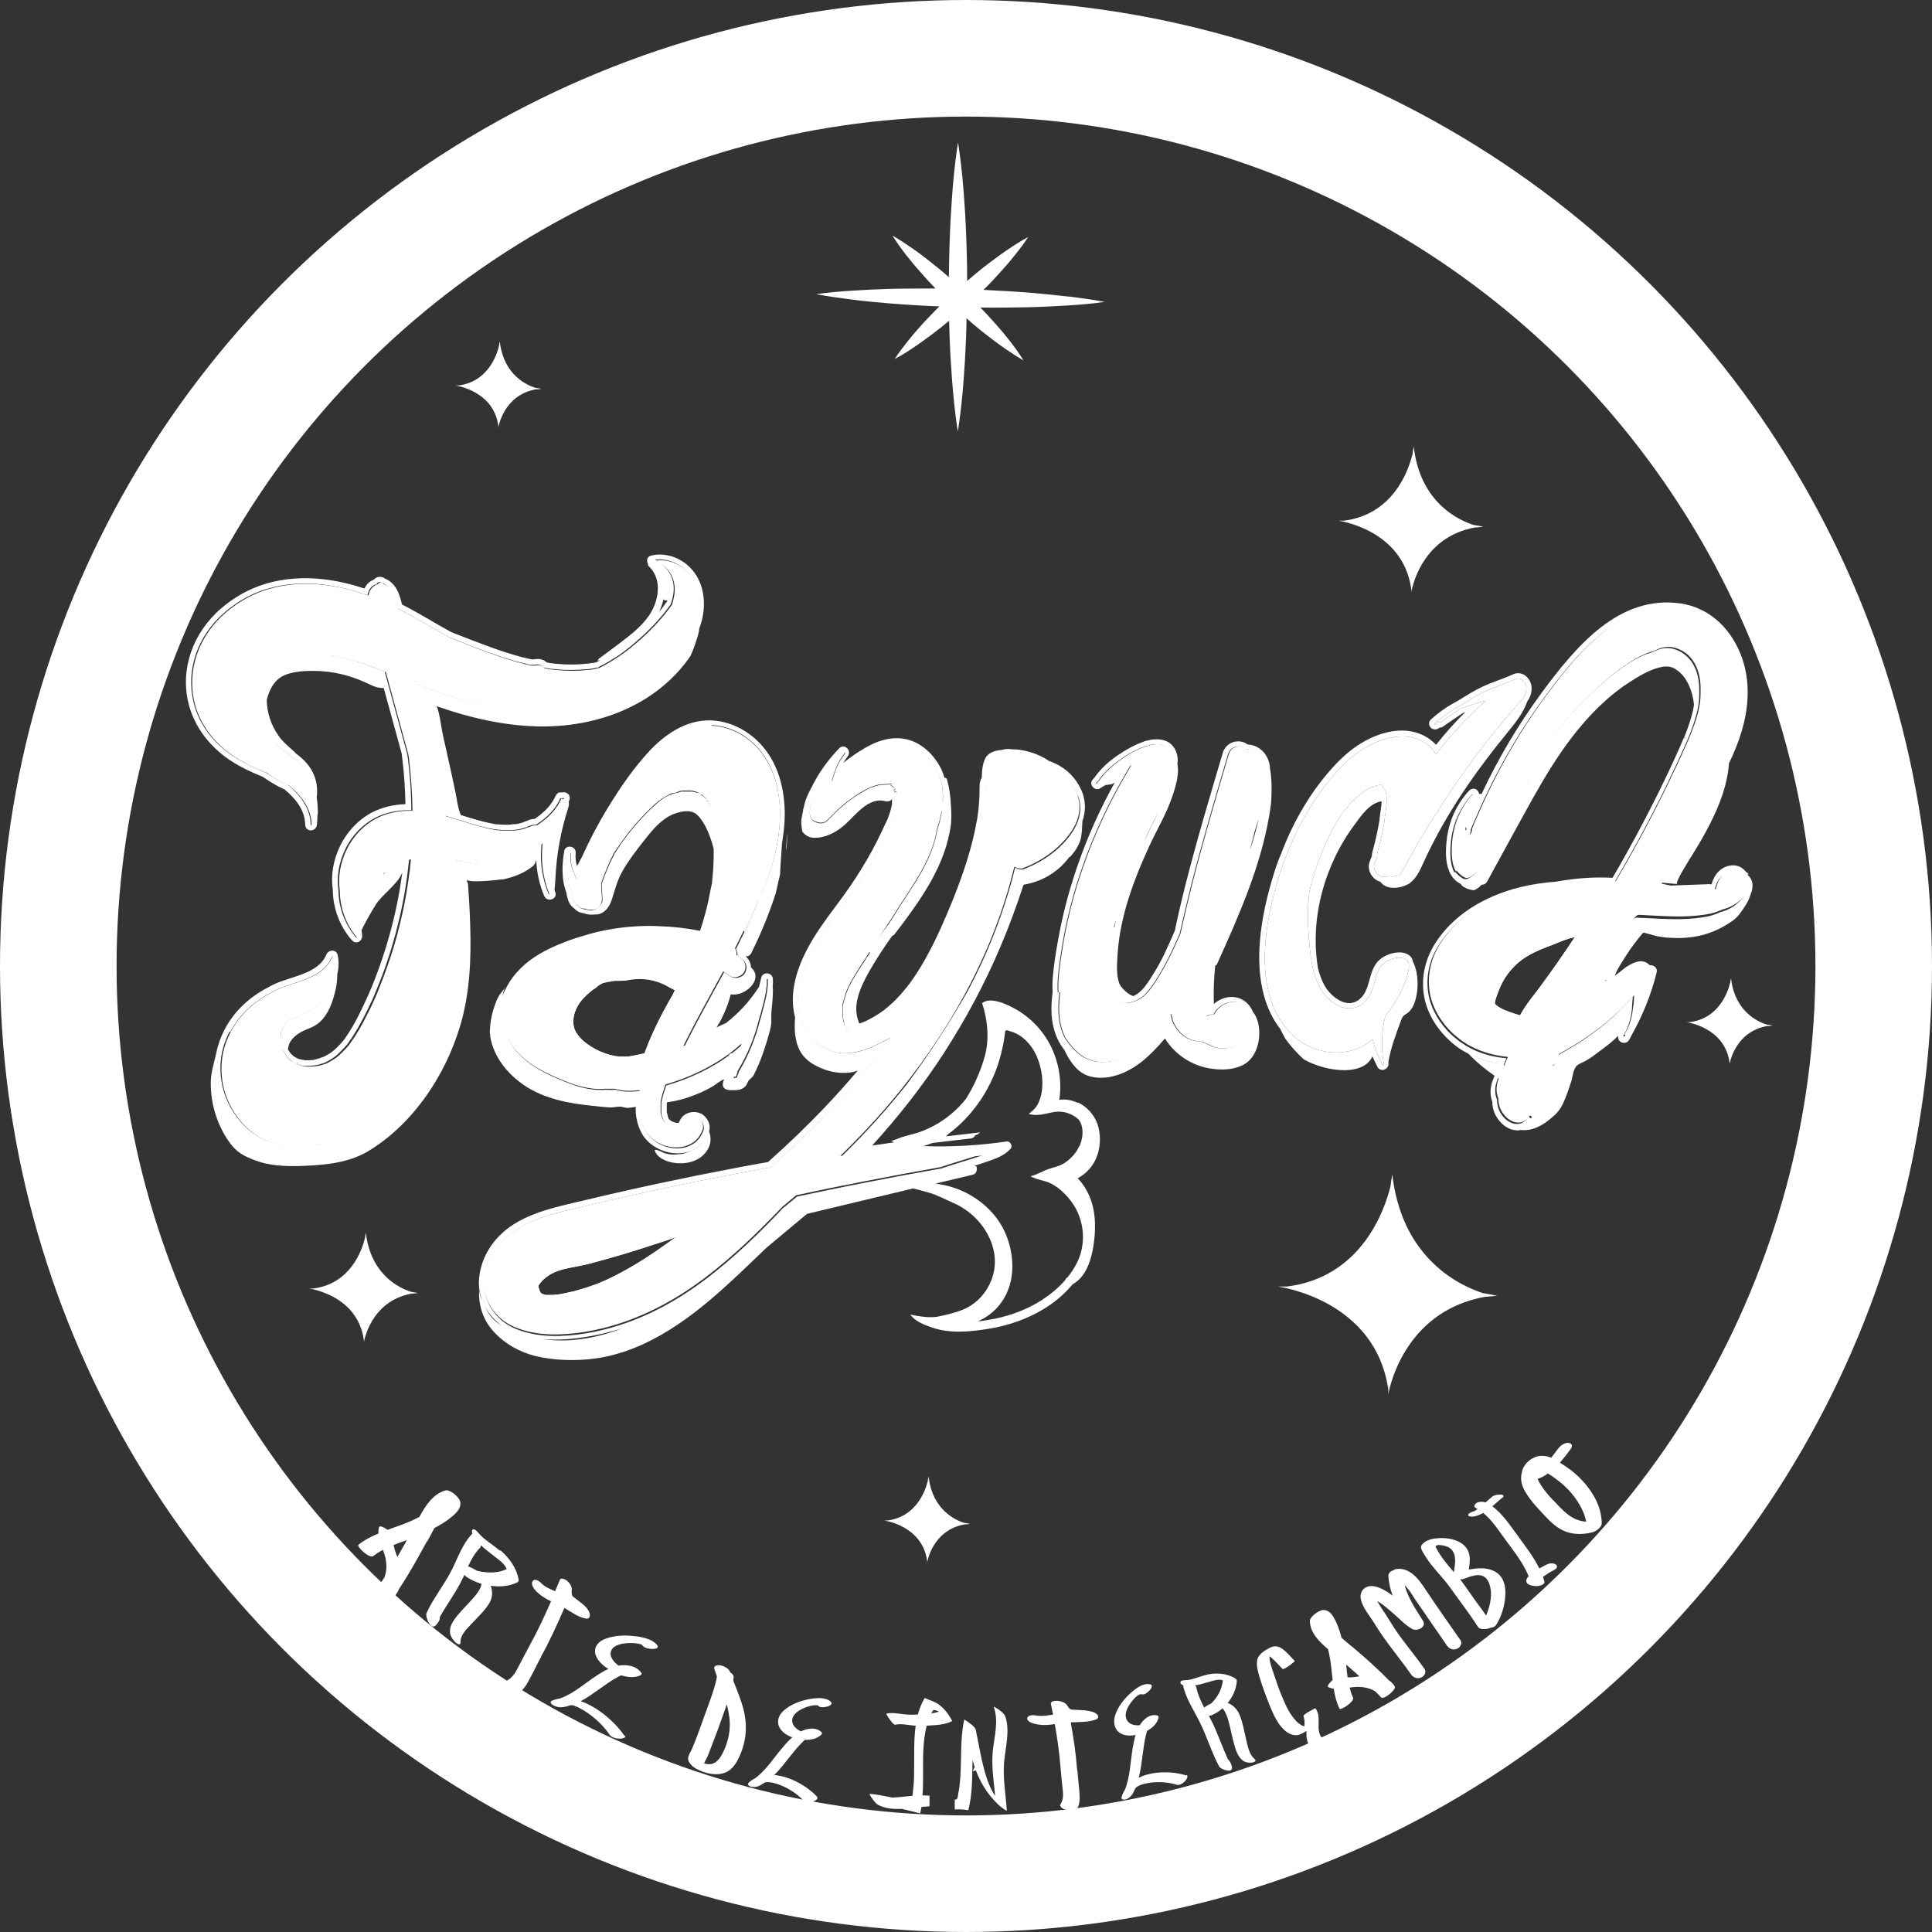 <?xml version="1.0" encoding="UTF-8"?>
<svg id="Capa_2" data-name="Capa 2" xmlns="http://www.w3.org/2000/svg" viewBox="0 0 99.44 99.44">
  <rect x="0" y="0" width="99.44" height="99.44" fill="#333333" stroke="none"/>
  <defs>
    <style>
      .cls-1, .cls-2, .cls-3 {
        fill: none;
      }

      .cls-2 {
        stroke-width: 6px;
      }

      .cls-2, .cls-3 {
        stroke: #fff;
        stroke-miterlimit: 10;
      }

      .cls-4 {
        fill: #fff;
      }
    </style>
  </defs>
  <g id="Capa_1-2" data-name="Capa 1">
    <g>
      <circle class="cls-3" cx="49.84" cy="49.66" r="45.01"/>
      <path class="cls-4" d="M35.04,59.41c.19-.04.37-.11.54-.19.17-.08.34-.16.47-.3.26-.26.34-.69.19-1.03.29.23.39.65.3,1s-.37.65-.7.81-.71.2-1.08.16c-.39-.04-.95-.24-1.07-.67.13-.06.44.16.6.19.24.06.5.06.74.01Z"/>
      <path class="cls-4" d="M75.48,54.12c.47.53,1.05.99,1.64,1.38.02.02.05.03.08.03.03,0,.04-.03.06-.05.08-.13.25-.4.19-.57-.07-.19-.4-.18-.56-.22-.5-.11-.99-.26-1.41-.56Z"/>
      <path class="cls-4" d="M55.03,15.27c-.62-.07-1.24-.14-1.85-.19-.85-.07-1.71-.12-2.56-.16.29-.28.57-.58.84-.88.26-.29.52-.58.76-.89.25-.31.49-.62.7-.95-.35.19-.69.4-1.01.62-.33.22-.64.45-.95.68-.41.31-.8.63-1.18.96,0-1.14-.04-2.27-.1-3.41-.04-.62-.08-1.24-.14-1.86-.06-.62-.13-1.24-.23-1.86-.1.62-.17,1.24-.23,1.86-.06.62-.1,1.24-.14,1.86-.06,1.07-.09,2.15-.1,3.22-.31-.28-.63-.54-.96-.8-.31-.24-.62-.48-.94-.7-.32-.22-.65-.44-1-.64.21.34.44.66.68.97.24.31.49.61.75.9.25.29.51.57.78.85-.81,0-1.61,0-2.42.02-.62.02-1.24.05-1.86.09-.62.04-1.24.09-1.86.18.62.12,1.23.2,1.85.28.62.08,1.24.14,1.85.19.88.07,1.76.13,2.64.16-.28.28-.56.57-.84.87-.26.29-.52.58-.76.89-.25.31-.49.62-.7.95.35-.19.69-.4,1.01-.62.33-.22.64-.45.95-.68.29-.22.57-.44.84-.67.02.66.04,1.32.08,1.98.04.62.08,1.24.14,1.86.06.62.13,1.24.23,1.86.1-.62.17-1.24.23-1.86.06-.62.1-1.24.14-1.86.04-.7.07-1.41.08-2.11.32.29.65.57.99.83.31.24.62.48.94.7.32.22.65.44,1,.64-.21-.34-.44-.66-.68-.97-.24-.31-.49-.61-.75-.9-.26-.29-.52-.58-.79-.85.89.01,1.79,0,2.68-.02.62-.02,1.24-.05,1.86-.09.62-.04,1.24-.09,1.86-.18-.62-.12-1.23-.2-1.85-.28Z"/>
      <path class="cls-4" d="M76.35,27.11c-.17-.03-.33-.06-.5-.09-.79-.25-2.67-1.13-3.06-3.84,0-.06-.02-.13-.03-.19-.02.13-.04.26-.06.39-.2.82-.98,3.1-3.53,3.42h0,0s.02,0,.03,0h-.32s3.33.43,3.76,3.53v-.17s0,.01,0,.02c0-.02,0-.03,0-.05v.35s.42-2.82,3.28-3.33c.14-.01.29-.02.43-.04Z"/>
      <path class="cls-4" d="M21.54,66.56c-.13-.03-.25-.05-.38-.07-.6-.19-2.01-.85-2.31-2.89,0-.05-.01-.1-.02-.15-.02.1-.03.19-.05.29-.15.61-.74,2.34-2.66,2.58h0,0s.01,0,.02,0h-.24s2.51.32,2.83,2.66v-.12s0,0,0,.01c0-.01,0-.03,0-.04v.26s.32-2.13,2.47-2.51c.11,0,.22-.02.33-.03Z"/>
      <path class="cls-4" d="M27.85,20.01c-.1-.02-.2-.04-.3-.05-.47-.15-1.58-.67-1.81-2.26,0-.04,0-.08-.02-.11-.01.08-.03.15-.04.23-.12.48-.58,1.83-2.08,2.02h0,0s.01,0,.02,0h-.19s1.97.25,2.22,2.08v-.1s0,0,0,.01c0-.01,0-.02,0-.03v.21s.25-1.67,1.93-1.97c.08,0,.17-.01.25-.02Z"/>
      <path class="cls-4" d="M91.22,52.78c-.1-.02-.2-.04-.3-.05-.47-.15-1.58-.67-1.81-2.26,0-.04,0-.08-.02-.11-.01.08-.03.15-.04.23-.12.48-.58,1.83-2.08,2.02h0,0s.01,0,.02,0h-.19s1.97.25,2.22,2.08v-.1s0,0,0,.01c0-.01,0-.02,0-.03v.21s.25-1.67,1.93-1.97c.08,0,.17-.01.25-.02Z"/>
      <path class="cls-4" d="M49.92,78.43c-.1-.02-.2-.04-.3-.05-.47-.15-1.58-.67-1.81-2.26,0-.04,0-.08-.02-.11-.01.08-.03.15-.04.23-.12.48-.58,1.83-2.08,2.02h0,0s.01,0,.02,0h-.19s1.97.25,2.22,2.08v-.1s0,0,0,.01c0-.01,0-.02,0-.03v.21s.25-1.67,1.93-1.97c.08,0,.17-.01.25-.02Z"/>
      <path class="cls-4" d="M32.16,89.37c-.47-.7-1.35-1.49-2.27-1.81.36-.19.68-.43,1.01-.66.28-.2.56-.4.87-.57.06-.03.13-.07.2-.1.34.1.7.14.99,0,.04-.02.09-.08.05-.13-.26-.37-.77-.44-1.17-.37,0,0-.02-.01-.03-.02-.24-.18-.47-.48-.35-.75.12-.3.55-.37.86-.39.2-.01.35,0,.53.03,0,0,.07.02.08.02,0,0,.01,0,.02,0,.02,0,.04.02.06.02,0,0,.02.02.03.02,0,.01.04.05.05.06.15.19.95.23.73-.05-.28-.35-.9-.44-1.3-.47-.5-.05-1.04,0-1.46.19-.32.15-.53.45-.39.82.1.28.37.52.64.69-.21.1-.42.22-.61.35-.6.39-1.17.92-1.88,1.17-.14.02-.28.06-.42.12-.14.07,0,.19.09.24.17.09.37.11.54.08.11-.02.21-.05.32-.09.02,0,.03,0,.04,0,.02,0,.04,0,.05,0,.04,0-.03-.01.04,0,.03,0,.06.02.09.03.21.07.48.23.7.38.42.3.82.68,1.1,1.1.1.15.33.2.5.21.07,0,.4-.02.3-.17ZM32.26,85.94s0,0,0,0c0,0,0,0,0,0,0,0,0,0,0,0Z"/>
      <path class="cls-4" d="M42.07,92.49c-.51-.54-1.38-1.06-2.22-1.13.28-.27.52-.59.76-.89.21-.26.42-.53.66-.77.05-.05.1-.1.15-.15.31.01.62-.05.85-.26.03-.03.06-.1.02-.13-.28-.28-.73-.21-1.06-.05,0,0-.02,0-.03-.01-.23-.11-.47-.33-.42-.62.06-.31.42-.5.68-.6.17-.06.3-.1.46-.11,0,0,.07,0,.07,0,0,0,.01,0,.02,0,.02,0,.03,0,.05,0,0,0,.02,0,.03.01,0,0,.05.04.05.04.16.14.85-.03.61-.24-.29-.26-.83-.18-1.18-.11-.43.09-.89.27-1.23.57-.26.23-.39.57-.21.89.13.24.39.4.65.49-.17.15-.33.32-.47.49-.46.53-.86,1.18-1.43,1.61-.12.06-.23.13-.34.23-.11.1.03.19.11.21.16.04.34.01.48-.07.09-.05.18-.11.26-.16.01,0,.03,0,.04,0,.01,0,.04,0,.04,0,.04,0-.03,0,.04,0,.03,0,.05,0,.08,0,.19.01.45.1.65.18.4.17.81.44,1.11.76.11.12.32.1.46.07.06-.02.34-.12.24-.24ZM41.64,89.2s0,0,0,0c0,0,0,0,0,0,0,0,0,0,0,0Z"/>
      <path class="cls-4" d="M67.72,87.91s-.66.33-.63.41c.04.15.07.3.05.46,0,.03,0,.05-.01.08,0,0,0,0,0,0-.05-.02-.1-.04-.14-.06-.09-.05-.17-.11-.24-.18-.36-.36-.58-.85-.77-1.31-.16-.38-.29-.77-.42-1.16-.09-.27-.22-.59-.22-.9.05.03.1.07.14.11.19.16.35.36.53.54.07.07.66-.39.63-.41-.19-.19-.36-.41-.58-.58-.23-.18-.43-.24-.72-.09-.28.15-.6.34-.64.67-.03.26.04.53.11.77.14.48.32.96.5,1.42.21.52.47,1.17.97,1.5.13.08.29.14.45.13.17-.01.35-.11.51-.22,0,.29,0,.58.21.82.07.07.66-.38.63-.41-.43-.45-.01-1.11-.38-1.58Z"/>
      <path class="cls-4" d="M69.58,84.75c-.18-.15-.35-.3-.53-.45-.08-.31-.18-.62-.32-.9-.11-.22-.29-.55-.63-.53-.22,0-.68.35-.68.55,0,.6.46,1.06.93,1.46.02.06.03.13.05.19.1.45.14.93.19,1.4-.17.15-.31.33-.23.36.09.05.19.07.29.09.05.36.14.7.29,1.02.06.12.8-.37.7-.57-.08-.16-.13-.33-.17-.51.09-.01.18-.03.27-.03.38-.03.77.05,1.05.23.1.1.21.21.3.31.12.13.79-.4.7-.57-.07-.12-.18-.23-.31-.32-.59-.61-1.24-1.18-1.9-1.74ZM69.36,86.34c-.03-.22-.05-.44-.07-.66.23.2.46.4.68.6-.21.03-.42.07-.61.05Z"/>
      <path class="cls-4" d="M71.76,80.81c-.14.03-.31.14-.3.3.02.36.1.7.22,1.02-.19-.15-.4-.28-.62-.38-.21-.09-.47-.17-.71-.07-.27.11-.36.38-.31.62.1.48.47.87.71,1.27.56.93,1.27,1.74,1.89,2.63.11.15.32.23.51.14.17-.07.28-.29.17-.44-.5-.72-1.08-1.38-1.56-2.11-.16-.24-.3-.49-.46-.73-.14-.2-.27-.4-.39-.61,0-.02-.02-.04-.03-.05.31.18.55.4.84.65.31.26.6.59.96.79.26.15.76-.09.56-.42-.35-.56-.77-1.16-.94-1.83.02.03.05.05.08.08.17.19.31.42.45.64.55.81,1.11,1.6,1.66,2.41.11.15.32.23.51.14.17-.08.28-.29.17-.44-.59-.85-1.19-1.69-1.76-2.55-.34-.52-.85-1.29-1.65-1.09ZM73.06,83.3s0,0-.02-.01c-.02-.05.07.06.02.01Z"/>
      <path class="cls-4" d="M77.26,76.93c-.15-.02-.36.02-.48.12-.11.09-.21.19-.32.28-.14-.05-.3-.05-.43.01-.09.04-.23.19-.08.27.03.02.07.04.1.06-.02.02-.04.03-.07.05-.02.01-.04.03-.07.04.07-.03-.02.01-.03.02-.01,0-.03.01-.04.02,0,0-.01,0-.02,0-.02,0-.04.01-.04.01-.06.02-.29.12-.19.21.04.04.13.04.18.04.09,0,.18-.02.26-.05.11-.04.21-.08.31-.14.48.39.83.96,1.19,1.44.42.57.88,1.16,1.15,1.82-.07.07-.14.17-.12.27.04.21.37.23.52.24.1,0,.45-.06.41-.24-.02-.08-.05-.16-.07-.24.02-.01.03-.03.05-.04.2-.14.32-.21.53-.32.11-.06.21-.17.08-.27-.12-.1-.36-.07-.48,0-.12.06-.25.13-.37.2-.28-.57-.68-1.09-1.05-1.6-.41-.55-.81-1.19-1.37-1.6.08-.07.16-.14.24-.21.05-.04.09-.08.14-.12.02-.02.04-.04.07-.06,0,0,.01-.01.02-.02,0,0,.03-.02.03-.02.03-.02.09-.07.07-.11-.01-.05-.09-.06-.12-.07ZM75.84,77.81s.02,0,.03-.01c0,0-.01,0-.03.01ZM79.26,81.34s0,0,0,0c0,0,0,0,0,0Z"/>
      <path class="cls-4" d="M47.82,92.42c-.07,0-.14,0-.21-.01-.04,0-.09,0-.13,0,.06-.74.01-1.49.04-2.23.02-.46.06-.92.18-1.36.44-.03.9-.03,1.3-.23.02-.01-.04-.11-.04-.11-.17-.29-.39-.58-.67-.77-.21-.14-.45-.2-.68-.31,0,0-.01,0-.02,0-.16.27-.27.56-.35.85-.03,0-.07,0-.1,0-.27.02-.52,0-.79-.04-.24-.03-.49-.07-.73-.01-.03,0,.17.3.19.32.04.05.19.27.27.25.27-.06.55,0,.82.03.08.01.15.02.23.02-.1.71-.07,1.45-.08,2.15,0,.31,0,.63-.03.94-.01.15-.03.3-.05.45,0,.02,0,.05-.01.07-.23.02-.47.05-.7.07-.11,0-.23.02-.34.02-.03,0-.06-.01-.09-.02-.35-.07-.7-.14-1.05-.17-.07,0,.1.22.11.24.08.11.19.27.31.33.38.19.79.22,1.2.2.32.07.63.15.94.23,0,0,.01,0,.02,0,.03-.11.05-.22.07-.33.14-.01.27-.02.41-.03,0-.19.01-.37,0-.56ZM47.99,88.08c.05-.07.06-.07.13-.06.07.01.14.05.21.08-.13.04-.27.07-.4.09.02-.04.04-.08.06-.11Z"/>
      <path class="cls-4" d="M61.05,91.38c-.7-.22-1.7-.24-2.44.12.1-.38.15-.78.2-1.18.05-.34.09-.68.17-1.02.02-.07.04-.14.06-.21.27-.15.5-.36.59-.66.01-.04,0-.12-.05-.13-.38-.11-.72.18-.92.5,0,0-.02,0-.03,0-.25.02-.56-.05-.66-.34-.11-.31.1-.65.27-.87.11-.14.2-.24.33-.33,0,0,.05-.03.06-.04,0,0,.01,0,.02,0,.02,0,.03-.01.05-.02,0,0,.02,0,.03,0,.01,0,.06.01.06.01.21.05.7-.46.4-.52-.38-.08-.79.26-1.05.5-.32.3-.62.69-.75,1.12-.1.33-.04.7.26.89.23.15.53.15.8.1-.07.22-.11.45-.15.67-.12.7-.13,1.48-.4,2.15-.07.11-.13.23-.17.37-.04.14.11.15.2.13.15-.04.29-.16.37-.3.05-.09.09-.18.14-.28,0,0,.02-.02.03-.03.01,0,.03-.02.03-.03.03-.02-.02.01.03-.02.02-.01.04-.03.07-.04.17-.09.43-.14.64-.17.43-.05.9-.02,1.32.11.15.05.32-.07.42-.17.05-.05.23-.28.08-.33ZM59.03,88.69s0,0,0,0c0,0,0,0,0,0,0,0,0,0,0,0Z"/>
      <g>
        <path class="cls-4" d="M40.51,42.87c-.01.31-.04.62-.06.92.01-.05.02-.11.03-.16.03-.25.04-.51.03-.76Z"/>
        <path class="cls-4" d="M64.51,52.13c-.1-.26-.26-.48-.49-.63-.45-.3-1.08-.23-1.52.16,0,0-.01.01-.02.02-.03-.66,0-1.33.07-1.99.04,0,.08-.03.1-.09,1.1-2.44,2.21-4.93,2.67-7.58.04-.22.07-.44.1-.66.04-.58.05-1.16-.04-1.73,0,0,0,0-.01,0,0-.14-.02-.28-.06-.42-.13-.45-.48-.78-.91-.87-.06-.01-.12-.02-.19-.02-.08-.07-.18-.11-.28-.14-.44-.1-.86.14-.99.56-.66,2.23-1.35,4.53-1.93,6.83-.2.78-.38,1.56-.54,2.33l-.07.16c-.09.22-.19.43-.29.65-.21.47-.39.82-.58,1.14l-.03.05c-.18.31-.38.63-.59.9-.18.22-.37.38-.58.47-.3-.09-.66-.48-.72-.65-.16-.44-.12-1-.09-1.47.05-.86.22-1.7.45-2.52.3-1.04.71-2.05,1.16-3.03.41-.9.94-1.76,1.24-2.7.1-.31.2-.63.24-.96.03-.21.03-.42-.01-.62.04-.27,0-.52-.12-.75-.2-.38-.59-.56-1.09-.51,0,0-.01,0-.03,0-.11.01-.22.03-.32.06h-.03c-.07.02-.13.04-.19.07-.42.15-.85.38-1.28.68,0,0-.02.01-.03.02-.43.29-.81.64-1.12,1.05-.01.01-.02.03-.02.04l-.04.04s-.07.09-.11.13c-.08.11-.07.25.03.36.1.11.26.14.38.06.09-.06.19-.12.28-.17.1,0,.21-.02.31-.04.05-.02.1-.05.15-.07-.76,1.36-1.4,2.79-1.91,4.27-.36,1.04-.66,2.11-.88,3.19-.11.55-.21,1.11-.29,1.66-.08.59-.15,1.12-.11,1.65-.09.67-.14,1.54.24,2.39.1.22.22.41.36.59.06.13.13.26.2.38.25.41.55.79,1.02.95.93.31,1.99-.12,2.72-.69.46-.36.86-.79,1.24-1.23.51.83,1.4,1.41,2.36,1.55.52.08,1.08.07,1.56-.14.75-.31,1-1.22.92-1.96-.03-.28-.12-.55-.28-.78ZM64.35,43.69c.07-.28.15-.57.22-.87.06-.18.11-.36.17-.54l.04-.1c-.12.51-.26,1.01-.42,1.51ZM57.33,47.73c.03-.13.07-.25.11-.38-.03.12-.05.23-.07.35-.01,0-.02.02-.03.03ZM57.83,51.42v.02s-.01-.02-.01-.02c0,0,0,0,.01,0ZM58.91,43.26c.11-.25.22-.49.34-.73.12-.25.25-.5.38-.74-.25.49-.49.98-.72,1.48ZM54.44,51.08h0s0-.03,0-.03c-.03-.52.03-1.03.11-1.61.08-.55.17-1.1.28-1.64.22-1.06.51-2.12.87-3.15.59-1.7,1.35-3.33,2.26-4.87l.23-.39-.41.2c-.44.22-.85.47-1.31.75,0,0-.02,0-.02,0-.02,0-.03-.03-.03-.03.03-.04.06-.08.1-.12l.05-.06.02-.04c.29-.38.65-.71,1.06-.99,0,0,.01-.01.02-.02h.01c.4-.29.81-.51,1.22-.65h.02s.08-.04.14-.05h.04c.09-.04.18-.06.28-.07h.02c.28-.03.65.01.84.37.26.48-.01,1.02-.19,1.29-.13.2-.27.39-.39.54v.02c-.27.51-.6,1.19-.92,1.89-.12.25-.23.5-.34.75l-.08.17s-.03.07-.04.1c-.05.13-.11.26-.16.38-.21.51-.4,1.01-.56,1.49-.17.5-.3.94-.41,1.35-.06.24-.11.47-.16.69-.02.12-.04.23-.06.35,0,.05-.02.1-.02.15v.06c-.11.74-.11,1.59,0,2.39.03.22.08.49.19.73.13.28.32.46.55.54.02.02.05.03.08.04h0s.05,0,.08,0v.02s.08.02.13,0h.02c.11-.01.23-.03.35-.07.3-.09.58-.3.82-.6.23-.29.44-.63.62-.94l.03-.05c.19-.33.38-.69.6-1.16.1-.22.2-.43.29-.65l.07-.17v-.03c.17-.77.36-1.55.55-2.33.58-2.29,1.26-4.59,1.92-6.82.09-.29.37-.44.67-.38.07.02.14.05.2.11l.04.03h.05c.07,0,.13,0,.19.02.33.07.6.33.71.68.09.31.03.65-.05.97-.06.25-.12.5-.19.75v.03s0,.03,0,.03c.02.08.01.16,0,.23-.08.22-.16.43-.23.65l-.09.25c-.05.18-.11.36-.17.55-.12.5-.24.96-.36,1.41-.38,1.32-.88,2.66-1.48,3.97-.05.11-.11.23-.17.36-.04.03-.07.07-.07.13,0,.01,0,.02,0,.03-.03.06-.06.12-.09.19v.05c-.04.1-.06.2-.08.3-.03.16-.06.33-.09.49-.01.07-.02.14-.03.2l-.02.15c-.04.34-.07.62-.08.89,0,.18,0,.34,0,.49,0,.08,0,.15.02.23,0,0,0,.03,0,.05v.03c.03.12.06.23.09.33.01.04.02.08.04.13l.04.15.14-.06c.06-.02.12-.04.18-.04h.07s.04-.06.04-.06c.07-.12.16-.22.25-.3.35-.31.85-.37,1.2-.14.27.18.43.48.46.84.03.4-.13.8-.4,1.04-.42.36-1,.46-1.58.29-.15-.08-.31-.16-.48-.21-.02-.01-.04-.02-.06-.04l-.03-.02h-.04c-.11,0-.22-.01-.33-.04-.53-.11-.96-.51-1.17-1.09,0,0,0-.02,0-.03,0-.01,0-.02,0-.03l-.08-.25-.16.21c-.35.47-.7.86-1.07,1.19-.87.77-1.61,1.12-2.34,1.09-.28,0-.55-.08-.8-.2-.07-.03-.13-.07-.19-.11-.35-.24-.63-.57-.87-.93-.02-.03-.03-.06-.05-.1-.35-.78-.3-1.62-.22-2.25Z"/>
        <path class="cls-4" d="M25.86,45.27c.57-.12,1.13-.33,1.58-.7.07-.06.13-.18.16-.31.03.64.16,1.27.41,1.85.07.18.27.23.41.17.15-.06.22-.21.16-.36-.02-.04-.03-.09-.04-.14.03-.21.04-.42.05-.63.06-1.21.28-2.4.65-3.55.03-.1.06-.21.03-.3.01-.04.03-.09.04-.14.04-.12,0-.24-.1-.32-.08-.06-.2-.08-.29-.05-.05-.01-.1,0-.15,0-.05.02-.11.06-.16.15-.2.46-.56.85-1.09,1.21-.13,0-.27.03-.4.1,0,0-.03.01-.05.02-.02,0-.03.01-.05.02h-.02s-.05.03-.08.04c-.1.03-.2.06-.31.08-.02,0-.05,0-.07.01h-.12c-.11.02-.22.03-.33.03-.09,0-.18,0-.28-.01-.06,0-.11,0-.17-.01,0,0-.03,0-.06,0h-.03c-.22-.04-.43-.08-.63-.13-.39-.1-.79-.22-1.17-.34-.01,0-.02,0-.03-.01-.17-.38-.2-.83-.29-1.23-.1-.49-.21-.99-.32-1.48-.11-.49-.22-.98-.33-1.48-.04-.17-.2-1.37-.33-1.42,1.77.62,3.62,1.05,5.5,1.05,1.86,0,3.75-.46,5.33-1.46.86-.55,1.61-1.24,2.2-2.08,0-.01.02-.03.02-.04.02-.01.03-.03.04-.05.15-.33.27-.67.37-1.01.04-.13.07-.26.08-.4.01-.03.02-.06.03-.08.33-.92.27-1.9-.16-2.62-.49-.82-1.45-1.26-2.33-1.06-.15.03-.24.15-.22.3,0,.04.02.09.04.12-.01.05,0,.1.05.14.71.68.51,1.8,0,2.54-.3.43-.7.79-1.11,1.11-.48.38-.97.73-1.46,1.1-.04.03-.06.06-.07.1.05,0,.09-.02.14-.02,0,0-.01,0-.02.01-.07.03-.13.07-.2.1-.08.02-.15.03-.23.04-.01,0-.02,0-.03,0h0s-.13.02-.13.02c-.01,0-.07.01-.09.01-.48.05-.99.06-1.5.01-.07,0-.14-.01-.21-.02l-.15-.02c-.05,0-.11-.02-.16-.03h-.03c-.15-.14-.34-.2-.52-.18-.08,0-.16.02-.24.02h-.02c-.09-.02-.18-.04-.27-.06-.06-.02-.13-.04-.21-.05-1.13-.3-2.24-.74-3.32-1.16l-.35-.14c-.33-.18-.66-.37-.99-.56l-.06-.04c-.45-.26-.96-.55-1.48-.82-.07-.3-.15-.6-.32-.86-.11-.17-.32-.39-.54-.46-.14-.11-.28-.11-.37-.09-.09.02-.16.07-.23.14-.2.07-.37.24-.47.45-.7-.23-1.37-.39-2.06-.47-1.05-.13-2.09-.05-3.01.22-.83.25-1.6.67-2.29,1.26-1.49,1.27-2.14,3.16-1.69,4.93.27,1.06.92,2,1.89,2.73.63.47,1.36.79,1.92,1.02.19.13.38.25.56.36.17.1.36.2.58.3.69.58,1.04,1.17,1.05,1.81,0,.16.12.28.27.29.17,0,.31-.11.33-.28.02-.16.03-.33.03-.5.01-.03.02-.06.02-.1,0-.24-.01-.52-.06-.8.05-.35.02-.71-.09-1.04-.15-.44-.43-.81-.86-1.15-.04-.03-.08-.06-.12-.09-.05-.06-.1-.11-.16-.16-.26-.23-.51-.44-.71-.72-.4-.55-.62-1.2-.63-1.88.14-.54.4-1.06.94-1.28.45-.18.97-.21,1.45-.21.51,0,1.01.06,1.5.18.37.09.74.22,1.09.37.32.14.67.36,1.04.33l.93,3.39v.02s0,.01,0,.02l.02.16c.1.77.15,1.58.17,2.39-.62.02-1.19.16-1.69.41-.7.36-1.31.99-1.67,1.73-.36.74-.49,1.52-.38,2.27.01.96.36,1.89.99,2.6.09.1.21.13.33.08.13-.06.21-.21.19-.35-.01-.09-.02-.18-.03-.26.22-.44.46-.87.72-1.29.32-.53,1.12-1.04,1.37-1.66,0,.06-.01.11-.02.17l-.04.27c-.02.13-.04.26-.06.39-.04.25-.09.5-.14.75-.1.5-.22.99-.35,1.48-.26.95-.59,1.93-.99,2.9l-.1.23c-.05.12-.11.24-.16.36-.11.23-.22.46-.33.69-.2.4-.45.86-.76,1.3-.01.01-.03.04-.04.05,0,.01-.01.02-.02.02h0s-.04.06-.06.08c-.09.1-.18.2-.27.29-.08.08-.17.16-.26.23l-.03.02c-.05.04-.11.08-.17.11-.09.06-.18.11-.28.15,0,0,0,0-.02,0-.03,0-.05.02-.08.03-.04.01-.07.03-.11.04-.1.03-.21.06-.31.08h0s-.08,0-.16.01c-.02,0-.03,0-.04,0-.05,0-.09,0-.14,0h-.07s-.05-.01-.07-.02c-.02,0-.04,0-.05,0-.05-.01-.1-.03-.16-.04l-.07-.02h0s-.08-.04-.08-.04c-.05-.03-.09-.05-.14-.08h0s0,0,0,0l-.06-.06s-.05-.04-.07-.06c0,0-.01-.01-.02-.02-.01-.02-.03-.04-.04-.05-.01-.02-.03-.03-.03-.04-.03-.04-.05-.09-.08-.13h0c.02-.15.06-.28.1-.35.14-.26.41-.46.67-.59.21-.1.43-.17.63-.29.2-.12.37-.28.5-.47.27-.37.42-.83.53-1.27.08-.31.11-.6.11-.89.07-.3.1-.65.02-1-.03-.13-.13-.21-.25-.22-.14-.01-.28.07-.33.2-.3.72-1.1.98-1.88,1.23-.27.09-.53.17-.77.28-.13.06-.25.12-.37.19-.98.51-1.74,1.25-2.21,2.14-.2.39-.35.79-.43,1.2,0-.02,0-.05.01-.07-.1.54-.29,1.01-.3,1.57-.01.57.07,1.13.24,1.67.17.54.42,1.05.76,1.51.35.47.72.66,1.27.87.95.36,2.02.32,3.02.26.98-.06,1.94-.22,2.8-.72.04-.03.09-.06.13-.08,2.23-1.4,3.84-3.82,4.6-6.33.52-1.71.59-3.51.53-5.28-.02-.69-.06-1.38-.11-2.07,0-.05-.02-.08-.05-.11,0-.04,0-.09-.01-.13.02.21,1.63.03,1.79,0ZM34.24,30.9s.07,0,.11,0c0,.03-.02.06-.03.08,0,.01-.02.02-.03.03-.06.08-.12.17-.18.25l-.06.08s-.07.09-.11.13c0,0-.02.02-.02.03.1-.21.18-.43.23-.66.02.03.05.06.09.07ZM16.65,54.47v.03s-.02-.04-.02-.04c0,0,.01,0,.02,0ZM15.31,54.72l.03-.04-.03.09s-.01,0-.02,0l.02-.05ZM11.85,53.12c.44-.85,1.17-1.55,2.1-2.03.11-.07.23-.13.35-.18.22-.1.48-.18.74-.27.79-.26,1.69-.55,2.04-1.38,0-.01.02-.03.04-.03,0,0,.02,0,.02,0,0,0,0,0,0,0,0,0,0,0,0,.02.06.25.05.49.01.72-.06.26-.13.52-.22.77-.09.24-.21.52-.35.75-.22.28-.55.47-.89.64,0,0-.02,0-.02.01-.09.04-.18.08-.26.12-.04.02-.09.04-.13.07-.12.05-.25.11-.38.15l-.05.03-.07.07s-.02.02-.02.03c-.08.11-.15.22-.21.33-.01.02-.03.05-.04.07,0,.01-.01.03-.02.04v.03s-.03.06-.03.1v.02s0,.02,0,.03v.03c-.05.18-.05.37,0,.54.03.11.09.22.15.32v.02c.04.05.07.1.1.15,0,0,.01.02.02.03,0,.02.02.04.03.06,0,0,0,.01,0,.01,0,0,0,0,.01.01.02.02.04.04.05.05.06.06.12.11.18.16.22.16.5.26.78.25.26,0,.49-.02.74-.1.04-.01.08-.03.12-.04.04,0,.07-.02.09-.03,0,0,.02-.01.02-.01.1-.05.21-.11.3-.17.06-.04.12-.08.18-.12l.05-.04c.09-.07.18-.16.27-.25.1-.1.19-.2.29-.31.02-.03.04-.05.06-.08l.03-.04s.03-.04.04-.06c.33-.45.58-.93.79-1.33.12-.23.23-.46.34-.69.06-.12.11-.24.16-.36l.1-.24c.41-.98.74-1.97,1-2.93.13-.49.25-1,.35-1.5.05-.25.1-.5.14-.76.02-.13.04-.26.06-.39l.04-.27c.03-.25.06-.51.09-.75l.02-.2-.2.06s-.08.03-.11.04c0-.01,0-.02,0-.03-.03.02-.07.05-.1.07-.01,0-.03,0-.04.01-.04.01-.07.03-.09.05-.01,0-.03.01-.04.02-.01,0-.03.02-.04.02-.12.06-.24.13-.36.2-.02.01-.05.03-.08.04-.08.05-.19.1-.25.17l.08.08s-.06.04-.08.07c-.02-.05,0-.11.01-.13,0,0,0,0-.02.02-.02.02-.04.03-.06.05-.05.04-.1.09-.15.14-.1.09-.19.19-.28.3,0,.01-.02.02-.03.03-.05.03-.09.09-.13.17v.02c-.09.11-.16.22-.23.35-.02.04-.05.07-.09.11l-.02.02v.02c-.19.39-.31.78-.36,1.17-.04.24-.05.48-.03.7,0,.03,0,.07.01.1,0,.05.01.1.02.14,0,.03-.02.06-.04.07,0,0,0,0-.01,0-.58-.67-.91-1.54-.92-2.44v-.02c-.1-.69.02-1.43.36-2.12.33-.69.9-1.27,1.55-1.61.5-.25,1.07-.38,1.7-.38h.14s0-.14,0-.14c-.01-.87-.07-1.72-.18-2.55l-.03-.2s-1.16-4.25-1.16-4.25l-.06-.02c-.51-.2-1.12-.43-1.77-.61-.26-.07-.5-.12-.73-.17-.07-.01-.13-.02-.2-.03h-.06c-.12-.02-.23-.03-.35-.04-.25-.02-.49-.02-.72,0-.04,0-.08,0-.12.01-.03,0-.06,0-.09,0h-.02c-.12.03-.24.05-.35.08-.12.03-.23.07-.34.11l-.08.03s-.1.04-.14.07c-.11.06-.21.12-.31.18-.02.01-.03.02-.05.03-.01,0-.02.01-.04.02-.51.26-.87.84-1.02,1.43-.01.04-.02.07-.03.1-.03.11-.06.22-.08.33v.07s-.02.09-.02.13c0,.02,0,.04,0,.06v.04s0,.01,0,.01c.02.15.05.28.09.41.14.47.41.94.76,1.34.27.3.59.54.89.77.08.06.16.12.24.19.39.3.64.63.77,1.02.1.3.12.62.07.93v.02s0,.02,0,.02c.04.27.05.55.06.79v.03s-.01.03-.01.03c0,.17-.01.33-.03.49,0,.04-.04.04-.05.04-.01,0-.02,0-.02-.03-.01-.73-.4-1.39-1.16-2.03l-.03-.02c-.22-.1-.41-.2-.58-.29-.19-.11-.37-.23-.56-.35h-.03c-.55-.24-1.26-.55-1.87-1-.92-.68-1.54-1.57-1.79-2.58-.42-1.68.19-3.46,1.61-4.67.66-.56,1.4-.97,2.19-1.2.88-.26,1.88-.33,2.89-.21.7.09,1.4.25,2.12.5l.13.04.04-.13c.07-.21.21-.37.38-.42h.04s.03-.05.03-.05c.03-.04.07-.06.11-.07.03,0,.09-.01.16.05l.02.02h.03c.14.04.32.22.41.37.15.24.23.54.3.84v.06s.07.03.07.03c.53.27,1.05.57,1.52.84l.06.04c.33.19.66.38,1,.57l.37.15c1.08.43,2.21.87,3.35,1.17h.02c.06.01.11.03.16.04h.02c.1.03.2.06.3.08h.02s.06,0,.06,0c.08,0,.17-.01.25-.02.15-.02.26.06.33.13l.03.03.11.02c.06,0,.11.02.17.03l.16.02c.07,0,.14.01.22.02.53.05,1.05.04,1.55-.01,0,0,0,0,.02,0,.01,0,.03,0,.04,0h.03c.06-.01.13-.02.19-.03.08-.01.16-.03.24-.05h.05c.07-.05.15-.09.22-.12.21-.11.42-.23.63-.37.2-.12.4-.26.59-.41.03-.02.07-.05.1-.08l.09-.07c.08-.06.15-.12.23-.19.36-.3.71-.63,1.03-.97.16-.17.32-.35.47-.53.04-.05.07-.09.11-.14,0,0,.02-.03.04-.05l.02-.03c.06-.08.13-.17.19-.25,0,0,0-.01.01-.02l.03-.04v-.02c.14-.4.18-.75.12-1.08-.08-.41-.34-.85-.77-1.02-.04-.05-.09-.09-.13-.14,0,0-.02-.01-.02-.02.72-.1,1.48.28,1.89.96.39.65.45,1.55.14,2.39-.25.7-.72,1.37-1.46,2.12-.23.23-.47.45-.71.65-.14.08-.27.16-.42.24-.76.47-1.51.87-2.38,1.13-.25.08-.5.12-.74.15-.15,0-.29,0-.43-.02h-.03s-.03,0-.03,0c-1.69.34-3.54.21-5.66-.39-.68-.19-1.4-.44-2.26-.77l-.24-.09.07.25c.43,1.67.8,3.34,1.09,4.97.04.21.08.42.11.65.07.28.14.56.21.85l.02.08.08.02c.23.07.46.14.68.21.39.12.79.25,1.19.35.21.05.43.1.66.13h.03s.06.01.07.01c.06,0,.12.01.18.02.1,0,.2.01.29.01.12,0,.24,0,.35-.01l.15-.02s.05,0,.08-.01c.12-.02.23-.05.34-.09.03,0,.06-.02.09-.03h.03s.03-.02.04-.03c.03-.01.05-.02.06-.02.1-.05.21-.07.32-.07h.04s.04-.02.04-.02c.59-.39,1-.83,1.22-1.35,0,0,0-.01.01,0l.07.03.06-.04s.04,0,.05,0c0,0,0,0,0,.02-.07.25-.15.49-.23.74l-.03.1c-.02.09-.05.16-.07.24-.13.43-.27.9-.39,1.38-.17.69-.32,1.59,0,2.47,0,0,0,.01,0,.01,0,0-.02.01-.04,0-.02,0-.03-.02-.04-.03-.29-.71-.43-1.49-.38-2.27l.02-.36-.25.26c-.06.07-.13.13-.2.19-.01.01-.02.01-.03,0l-.06-.02-.05.03c-.45.27-.96.44-1.52.51h-.02c-.4.12-.84.14-1.32.09-.3-.03-.6-.09-.88-.14l-.19-.04.03.19c.16.98.26,1.88.3,2.76.1,2.3-.23,4.48-.98,6.3-.4.97-.88,1.83-1.44,2.57-.22.29-.46.57-.71.83-.59.61-1.25,1.1-1.94,1.44-.88.43-1.79.6-2.69.51h-.02s-.02,0-.02,0c-.51.11-1.02.13-1.51.04-.74-.12-1.46-.54-1.99-1.16-.54-.63-.88-1.37-.99-2.14-.13-.88.02-1.72.43-2.5Z"/>
        <path class="cls-4" d="M16.09,54.86s.02,0,.02,0h-.02Z"/>
        <path class="cls-4" d="M35.16,50.1c-.07-.03-.14-.05-.21-.07-.13-.04-.27-.08-.4-.12-.14-.03-.27-.06-.41-.09-.04,0-.08-.01-.12-.02h-.09s-.07-.02-.1-.02c-.08,0-.16-.01-.24-.02-.09-.02-.18-.03-.27-.04-.4-.04-.8-.02-1.2.07-.4.09-.79.24-1.16.44-.33.18-.71.4-.93.71.04-.02.07-.04.11-.06-.36.31-.64.62-.81,1.11-.13.39-.13.78,0,1.11.09.21.24.42.46.62.54.5,1.35.86,2.07.91.12,0,.25.01.39.01,0,0,.02,0,.02,0h.08c.31-.06.61-.12.94-.21l.07-.02.02-.07c.33-.94.81-1.92,1.49-3.09.06-.13.12-.26.18-.39.06-.14.13-.27.19-.41.01-.03.03-.06.04-.09l.08-.2-.13-.05s-.06-.02-.09-.04ZM30.42,50.78h0s0,0,0,0c0,0,0,0,0,0ZM33.17,54.21c-.3.07-.58.13-.85.17h-.04c-.14,0-.26,0-.38,0-.66-.05-1.4-.38-1.91-.84-.19-.18-.32-.35-.4-.53-.11-.26-.11-.59,0-.92.17-.49.47-.78.88-1.12l.05-.04c.07-.03.14-.09.2-.14.03-.03.07-.06.1-.08.06-.04.11-.07.17-.1.16-.04.33-.07.49-.1.29-.05.57,0,.85-.06.26-.05.53-.07.8-.05.32.02.63.1.92.22.15.06.29.14.43.22.07.04.17.08.25.13-.03.06-.06.12-.08.18-.67,1.15-1.14,2.13-1.48,3.06Z"/>
        <path class="cls-4" d="M33.43,38.65c-.72.77-1.42,1.73-2.19,3-.46.76-.9,1.59-1.28,2.44-.09.16-.17.33-.26.49-.07-.22-.09-.46-.07-.69.01-.16-.1-.28-.26-.31-.17-.02-.31.07-.33.23-.1.58-.17,1.42.12,2.16,0,.08.02.16.05.24.04.22.17.43.36.56.1.11.23.19.38.22.04,0,.08.01.11.02.16.06.34.08.52.06.1,0,.21,0,.31-.04.31-.11.5-.42.6-.73.18-.55.28-1.01.58-1.52.31-.53.68-1.01,1.06-1.49.36-.46.74-.94,1.25-1.25.37-.22,1.12-.46,1.49-.11.45.42.71,1.17.86,1.75,0,0,0,0,0,0,.01.33,0,.68-.02,1.02-.01.19-.03.37-.05.56,0,.03,0,.06-.01.09v.09c-.03.11-.05.22-.07.32-.07.37-.15.76-.25,1.15-.09.32-.18.65-.3,1-.7-.14-1.42-.22-2.13-.24-.23-.01-.47-.02-.7-.01-1.08.02-2.15.19-3.09.48-.34.1-.67.2-.97.32-.55.21-1.26.51-1.88.98-.66.5-1.11,1.09-1.39,1.8,0,.02-.01.04-.02.06.04-.17.08-.33.14-.5-.05.16-.2.28-.29.42-.12.19-.2.42-.27.63-.14.42-.21.86-.22,1.3,0,.03,0,.05.02.08,0,.04,0,.08,0,.12.18,1.06.9,1.94,1.78,2.53,1.01.67,2.24.91,3.43,1.03.33.03.66.08.99.09.16,0,.31-.04.47-.04.16,0,.3.08.45.06.08,0,.16-.02.24-.03.05,0,.09-.01.13-.04-.02.52.09.98.32,1.4.28.49.81.85,1.41.97.14.03.28.04.42.04.41,0,.79-.12,1.09-.35.24-.19.42-.44.53-.76.07-.19.04-.41-.07-.6-.08-.14-.2-.26-.33-.33l.05-.03-.07.03c-.05-.03-.1-.05-.16-.06-.2-.05-.42-.02-.61.08-.09.05-.17.12-.23.2-.01.02-.16.25-.12.25-.15.02-.31-.03-.44-.12-.12-.08-.13-.18-.16-.31,0,0-.01-.04-.01-.04-.01-.04-.02-.08-.02-.11,0-.04,0-.09,0-.1,0-.07,0-.14,0-.21,0-.01,0-.02,0-.04,0,0,0,0,0,0h0s0,0,0,0c0-.02,0-.04,0-.05v-.02s.01-.04.02-.06c.54-.06,1.09-.23,1.59-.44.25-.1.48-.22.71-.35.2-.11.42-.32.63-.39-.06.14-.11.31-.02.43.03.04.07.07.12.09.08.03.16.04.25.04.14,0,.28.01.42-.02s.27-.1.35-.21c.05-.07.08-.15.12-.22.08-.15.22-.19.29-.34.09-.18.18-.37.26-.56.16-.38.29-.77.41-1.16.1-.36.25-.76.23-1.12-.02-.37.05-.76.07-1.14.01-.18.02-.37,0-.55.01-.13.02-.26.01-.4,0-.15-.13-.28-.29-.29-.15-.01-.28.08-.31.23-.03.14-.07.29-.11.46-.01.01-.02.02-.03.04-.45.7-1.02,1.32-1.69,1.84-.03.01-.07.02-.1.04-.12.05-.24.11-.37.17.03-.05.06-.1.09-.15.1-.15.18-.32.26-.49.16-.34.29-.69.38-1.06.15.02.29.01.44-.03.18-.05.33-.14.47-.25.21-.17.4-.44.36-.72-.02-.15-.11-.29-.23-.39,0-.21-.1-.41-.27-.57.11.01.23-.03.29-.17.5-1,.92-2.03,1.26-3.08.02-.09.04-.18.06-.27.05-.23.1-.46.16-.69.02-.54.07-1.07.1-1.61.04-.24.07-.48.1-.72.1-.98.06-2.41-.66-3.65-.67-1.15-1.85-1.9-3.07-1.95-1.37-.06-2.5.83-3.21,1.59ZM35.57,40.68s.02,0,.02,0v.02s-.01,0-.02,0v-.02ZM35.61,40.71s0,0,0,0h0s0,0,0,0h0ZM36.63,37.32c1.14.05,2.23.74,2.85,1.82.68,1.18.72,2.55.63,3.49-.09.98-.34,1.96-.73,2.91-.05.11-.09.23-.14.34-.06.11-.12.23-.18.34-.02.06-.04.13-.06.19,0,0,0,.02-.01.03-.19.47-.41.96-.66,1.5-.13.27-.27.55-.42.85l-.03.06.03.06c.03.07.04.14.05.21v.07s.1.07.1.07c.03.02.06.04.09.06.27.19.34.47.2.75-.06.12-.19.21-.35.25-.14.03-.28.01-.38-.05-.08-.05-.15-.1-.23-.15l-.12-.08-.07.13c-.17.31-.34.62-.51.93-.44.8-.89,1.63-1.31,2.46l-.16.32.44-.17c.1-.04.19-.08.29-.12l.07-.03s.1-.04.11-.05c.45-.19.88-.39,1.25-.55.03-.01.06-.02.09-.03h.02s.02-.02.02-.02c.7-.55,1.29-1.2,1.77-1.92,0,0,0,0,.01-.01l.03-.03v-.04c.07-.19.11-.36.14-.53,0,0,.02,0,.04,0,.02.01.02.02.02.03.02.55-.13,1.12-.28,1.67l-.04.15c-.02.09-.05.18-.08.27-.23.94-.6,1.84-1.1,2.68v.03c-.04.08-.06.16-.09.24,0,.01,0,.02-.04.02h-.04s-.04.02-.04.02c-.01,0-.04,0-.05-.01,0,0,0,0,0-.02.05-.07.09-.14.13-.21l.03-.06v-.03c.06-.18.11-.36.15-.54v-.03s0-.03,0-.03c0,0,0,0,0-.03v-.02s.01-.02.01-.02c.02-.12.04-.24.06-.36l.06-.36-.28.24c-.08.07-.16.13-.25.2-.07,0-.15.05-.16.12-.21.15-.43.3-.68.45-.58.34-1.21.64-1.89.88-.19.07-.39.13-.59.19l-.06.02-.04.12s-.03.08-.04.12c-.05.16-.1.31-.13.46-.01.06-.03.13-.04.19v.03h0s0,0,0,0c0,.02,0,.05,0,.06,0,0,0,0,0,0h0s0,.04,0,.06c0,.08,0,.16,0,.23,0,.01,0,.06,0,.09,0,.18.05.35.16.5l.02.04h.01s.03.04.05.05l.04.04s.02.01.03.02c.25.16.52.16.8.08.01,0,.02,0,.03-.02.02-.01.02-.03.03-.05.08-.19.26-.31.46-.34.22-.03.38.05.49.24.07.13.09.27.05.38-.1.28-.24.48-.44.64-.34.26-.81.36-1.29.26-.53-.11-.99-.42-1.23-.84-.29-.5-.36-1.08-.22-1.78v-.05s-.01-.04-.01-.04c-.02-.03-.03-.06-.04-.1l-.03-.1h-.11c-.43.05-.82.03-1.14-.07h-.02s-.02,0-.02,0c-.17.01-.33.01-.48,0h-.01s-.01,0-.01,0c-.78.07-1.55-.2-2.07-.41-.65-.27-1.28-.54-1.82-.94-.59-.43-.97-.9-1.19-1.45-.24-.58-.23-1.3.01-1.92.26-.66.68-1.21,1.3-1.68.58-.45,1.27-.74,1.81-.94.3-.11.62-.22.95-.32.92-.29,1.96-.46,3.02-.47.22,0,.45,0,.68.01.74.02,1.48.11,2.2.26l.12.02.04-.11c.13-.39.24-.76.34-1.13.1-.4.19-.79.26-1.17.01-.07.02-.14.04-.21,0,0,.03-.17.03-.17,0,0,.02-.13.02-.13.02-.19.04-.38.05-.57.03-.41.03-.82.01-1.21-.01-.22-.03-.43-.05-.63l-.02-.15c-.01-.09-.03-.18-.05-.27-.04-.24-.09-.45-.14-.64-.02-.08-.05-.16-.08-.24,0-.02-.01-.04-.02-.06,0-.02-.02-.04-.02-.06v-.03s-.02,0-.02,0c-.05-.09-.09-.18-.15-.26l-.1.06s0,0,0,0l.1-.07v-.02s-.07-.07-.11-.11c-.01-.01-.03-.03-.05-.04l-.03-.03-.07-.05s-.05-.03-.08-.05l.13-.03-.59-.13h0s-.02,0-.02,0c-.02,0-.04,0-.07,0h-.02s0,0,0,0c0,0,0,0,0,0-.08,0-.17,0-.26,0-.03,0-.07,0-.1,0h-.06s-.1.03-.1.03h-.02s-.01.02-.02.02c-.2.03-.39.09-.54.16-.3.14-.56.35-.79.59,0,0,0,0-.01,0-.25.23-.5.49-.8.83-.13.15-.26.3-.38.45l-.08.1-.03.04s-.02.02-.02.03l-.03.04c-.04.05-.08.11-.12.16-.18.24-.36.51-.54.8v.03c-.08.14-.15.28-.21.41-.03.07-.06.14-.09.21l-.13.32c-.03.07-.06.14-.08.21-.04.11-.08.22-.12.32v.02s0,.02,0,.02c0,.17.01.34.03.52.01.13.02.25,0,.37,0,.02-.01.03-.02.05-.09.21-.29.33-.51.39-.11,0-.22-.02-.32-.05h-.04s-.06-.01-.09-.02c-.09-.02-.18-.07-.25-.15l-.03-.02c-.13-.09-.23-.24-.26-.4v-.03c-.03-.06-.05-.12-.05-.18v-.03s0-.02,0-.02c-.27-.69-.21-1.49-.11-2.05,0,0,.02,0,.03,0,.02,0,.03.01.03.02-.03.38.04.76.21,1.11l.12.25.12-.26c.12-.25.25-.51.39-.77.38-.85.81-1.67,1.27-2.42.76-1.25,1.45-2.19,2.16-2.95.67-.72,1.73-1.56,3-1.51Z"/>
        <path class="cls-4" d="M27.43,66.24v.06s.03.08.04.12c0,.01.01.03.02.05v.04s.03.04.04.04c.01.02.03.05.04.07l.03.04s.02.02.03.03c.01.01.04.03.06.05.01,0,.02.02.03.02l.08-.08-.05.11h0s0,0,0,0c.02.01.06.03.09.05h.02s.03-.04.03-.04l-.02.06c.05.02.1.03.16.05h.07s.02.02.02.02c.08,0,.15,0,.22,0,.06,0,.11,0,.16,0,.06,0,.11,0,.17-.01h.07s.04-.01.04-.01c.13-.02.25-.04.38-.07.26-.05.53-.12.79-.2.25-.07.5-.16.75-.25.06-.02.13-.05.19-.07l.27-.11c.05-.02.11-.05.16-.07.46-.21.93-.46,1.42-.75.99-.58,1.89-1.24,2.64-1.8.21-.16.43-.32.64-.48l.86-.67-.56.13s0,0,0,0c0,0,0,0,0,0h-.03c-.31.08-.63.15-.94.23-.04,0-.08,0-.12.01-.04.02-.08.03-.12.04-.08.02-.15.04-.23.05-1.22.24-2.44.51-3.66.79-.68.16-1.37.3-2.03.54-.39.14-.75.33-1.03.59,0,0-.01,0-.02.01-.06.03-.11.06-.14.1,0,0-.02.02-.03.02-.04.04-.08.07-.12.11-.05.05-.1.1-.14.15l-.02.02s-.04.07-.06.1c-.03.05-.06.1-.08.15l-.03.07s-.02.07-.03.1c0,.03-.02.07-.02.12,0,0,0,0,0,0-.03.04-.03.08-.03.11v.08s0,.09,0,.13c0,.02,0,.05,0,.07,0,.02,0,.04,0,.05ZM27.94,66.65s-.01-.03-.02-.05c.01,0,.02,0,.04,0v.04ZM32.6,65.14c-.49.29-.94.53-1.4.74-.05.02-.1.05-.16.07l-.26.11c-.06.02-.12.05-.19.07-.24.09-.49.17-.73.24-.26.08-.52.14-.77.19-.12.02-.24.05-.37.07,0,0-.02,0-.03,0h-.07c-.05.01-.11.02-.16.02-.11,0-.22,0-.34,0h-.05s-.07-.03-.11-.04c0,0-.02,0-.03-.01-.02,0-.05-.02-.06-.03h0s-.03-.02-.03-.03c-.01-.01-.03-.02-.03-.03,0,0,0-.01-.01-.02h0s-.02-.05-.03-.07c0,0,0-.01-.01-.03v-.02s-.02-.03-.02-.04c-.01-.04-.02-.07-.03-.11v-.02s0-.01,0-.02c.14-.23.34-.42.57-.56.31-.19.66-.29,1.01-.36.35-.07.7-.13,1.05-.22,1.1-.29,2.19-.61,3.27-.97.39-.13.81-.24,1.19-.41-.65.48-1.39,1-2.18,1.47Z"/>
        <path class="cls-4" d="M72.66,49.3c-.11-.15-.28-.24-.49-.27-.46-.06-1.02.16-1.3.51-.21.27-.3.58-.38.89-.08.28-.15.54-.3.76-.21.3-.47.45-.78.44-.44-.02-.95-.4-1.24-.91-.15-.27-.25-.56-.33-.87-.44-2.58.34-5.35,1.9-7.43.34-.46.72-1.04,1.32-1.17.02,0,.03,0,.05,0,0,.18-.03.36-.06.55-.02.14-.04.29-.05.43-.09.53-.21,1.07-.36,1.61-.02.07-.03.15-.03.23l-.04.09c-.03.07-.06.15-.08.22-.07.19-.04.41.06.6.11.2.29.35.49.4.08.1.17.18.28.23.33.17.87.07,1.17-.11.02,0,.03-.02.05-.03.36-.25.55-.68.73-1.08,1.14-2.5,2.68-4.69,4.42-6.81.38-.47.73-.93.92-1.48.14-.2.24-.43.22-.75-.02-.21-.13-.41-.29-.55-.13-.11-.29-.16-.45-.15-.12.01-.22.06-.31.1-.22.1-.46.19-.68.27-.27.1-.56.21-.83.34-.34.16-.66.36-.96.54-.16.1-.33.21-.51.3-.41.23-.8.51-1.15.83-.08.07-.11.17-.09.27.02.11.11.2.21.23.1.03.21.01.3-.06,0,0,.01-.01.02-.02.07,0,.13-.01.19-.06.3-.21.63-.44,1-.68.05-.02.09-.04.14-.06-.54.53-1.04,1.1-1.51,1.69-.05-.06-.1-.11-.16-.16-.35-.31-.76-.49-1.28-.56-.67-.08-1.45.1-2.2.51-.55.3-1.1.74-1.62,1.31-1.13,1.23-2.06,2.78-2.69,4.45-.13.3-.25.62-.35.94-.82,2.57-1.01,4.72-.56,6.39.18.67.47,1.26.85,1.75.08.16.16.31.24.47.28.4.61.76.97,1.09.25.14.52.25.8.34.82.27,2.3.44,2.73-.5.08.19.17.37.26.55.05.1.15.15.25.15.03,0,.07,0,.1-.02.15-.05.24-.2.21-.35,0,0,0-.02,0-.03.12-.74.39-1.44.65-2.14.03-.08.06-.17.12-.23.06-.07.15-.11.23-.17.37-.28.49-.96.5-1.38.01-.42-.04-.87-.23-1.24-.02-.09-.05-.17-.1-.24ZM71.19,54.84s-.01,0-.02-.01c-.2-.36-.35-.74-.47-1.14l-.05-.19-.16.12c-.5.39-1.16.58-1.86.55-.76-.04-1.49-.34-2.05-.84-.2-.2-.39-.41-.55-.63-.31-.43-.54-.94-.7-1.51-.44-1.62-.25-3.72.55-6.24.1-.31.21-.62.34-.92.62-1.65,1.53-3.16,2.64-4.37.5-.55,1.02-.97,1.55-1.26.7-.38,1.42-.55,2.04-.48.46.06.83.22,1.13.49.08.07.16.16.23.26l.11.14.11-.14c.61-.79,1.3-1.53,2.02-2.22l.42-.39-.55.16c-.25.08-.5.16-.74.26h-.02c-.39.26-.72.48-1.03.71l-.08-.04-.1.08s-.04.03-.05.05c-.01.01-.02.01-.04,0-.02,0-.03-.03-.03-.03,0,0,0,0,0-.01.34-.3.71-.57,1.1-.79.18-.1.35-.21.51-.31.3-.18.61-.38.94-.53.26-.12.54-.23.81-.33.23-.09.47-.18.7-.28.08-.03.16-.07.23-.08.11-.01.19.04.25.09.11.09.18.23.19.36.03.39-.18.61-.43.87-.06.07-.13.14-.19.21-.33.38-.66.79-1,1.2-.11.14-.23.29-.34.43l-.16.2h0s-.11.14-.11.14c-.22.29-.44.58-.66.88-.43.59-.85,1.19-1.25,1.8-.09.13-.17.27-.26.4l-.09.14-.02.04c-.02.08-.07.16-.14.22l-.03.03c-.61.96-1.19,1.95-1.72,2.94-.05.09-.12.15-.19.19,0,0,0,0-.01,0-.1.02-.2.04-.3.06-.04,0-.08-.01-.12-.02h-.04s-.04,0-.04,0c-.11.04-.22.05-.34.02-.13-.03-.25-.13-.33-.27-.07-.13-.09-.27-.05-.38.03-.07.05-.14.08-.21l.06-.15v-.03c0-.06,0-.12.01-.17.15-.55.28-1.1.37-1.65.01-.14.03-.28.05-.42.05-.35.1-.71.02-1.07-.01-.05-.03-.11-.07-.16-.02-.02-.04-.04-.06-.05-.01-.04-.03-.08-.04-.12-.01-.02-.02-.05-.04-.06-.03-.02-.07,0-.1,0-.1.03-.2.07-.3.12-.08.01-.16.03-.23.07-.13.05-.24.13-.35.22-.94.7-1.46,1.63-1.87,2.54-.03.07-.07.15-.1.22l-.12.29c-.08.19-.15.39-.22.58-.17.47-.32.97-.44,1.49v.02c-.1.83-.09,1.71.01,2.71.08.82.18,1.56.55,2.21.28.5.84,1.02,1.46,1.05.28.01.68-.07,1.01-.55.18-.26.26-.55.34-.84.08-.3.16-.58.33-.8.21-.27.69-.46,1.05-.41.14.02.25.08.31.16.07.1.09.26.05.45-.04.21-.09.4-.16.59-.13.36-.3.71-.51,1.04-.16.26-.33.51-.51.74l-.03.04v.03c-.19.81-.21,1.63-.06,2.44,0,.03-.02.05-.03.05Z"/>
        <path class="cls-4" d="M89.99,44.97h0s-.08-.07-.13-.1c-.03-.04-.07-.08-.11-.12-.36-.33-.88-.24-1.21.03-.26.21-.38.51-.45.74-.06-.01-.11-.02-.17-.01-.46.02-.92.03-1.38.05l-.53.02c-.16-.03-.32-.06-.49-.1h0s.02-.04.03-.05c.21.02.42.04.63.06.05,0,.1,0,.15.01-.17-.02.68-1.35.73-1.43.33-.53.65-1.06.93-1.62.51-.99.92-2.05,1-3.16.26-.54.49-1.1.66-1.67.3-1.01.53-2.52-.08-4-.59-1.43-1.71-2.36-3.07-2.56-3.14-.45-5.34,2.14-7.16,4.61-1.18,1.61-2.22,3.35-3.08,5.19-.04,0-.08,0-.13,0-.01-.07-.05-.14-.1-.19-.12-.11-.29-.1-.41.02-.65.69-1.06,1.6-1.16,2.57-.05.47-.08,1.07.13,1.58.12.3.34.54.59.65.02.04.05.07.08.11.05.03.1.06.15.09.15.08.3.12.46.13.15-.06.28-.16.38-.28.11,0,.22-.04.29-.16.63-1.16,1.27-2.32,1.9-3.47.6-1.09,1.21-2.18,1.92-3.21.65-.94,1.38-1.83,2.23-2.6.41-.37.84-.71,1.3-1,.45-.29.94-.59,1.46-.73.25-.07.54-.11.78.01.64.32.99,1.12,1.06,1.9-.02.09-.03.18-.05.28-.07.31-.17.64-.31,1.02-.03.09-.07.17-.1.26l-.05.11.12.05-.13-.03c-.08.18-.15.35-.23.53-.15.33-.29.65-.44.97-.91,1.94-1.92,3.86-3,5.71-.43-.02-.84-.02-1.23,0-.57.03-1.14.1-1.69.2-.65.05-1.25.14-1.82.28-1.96.48-3.52,1.51-4.4,2.91-.54.86-.73,1.82-.55,2.76.15.79.61,1.59,1.27,2.2.05.05.1.09.15.14.15.13.31.25.5.37l.05.03s.05.03.07.04c.55.32,1.16.54,1.84.64l-.29.68c-.03.07-.05.12-.07.18-.07.18-.1.37-.11.5-.01.21.02.42.09.6,0,.34.11.64.3.9.26.36.63.57.99.57h0c.06,0,.11,0,.17-.02.2.03.41,0,.6-.05.38-.11.72-.34,1.02-.6.11-.1.22-.19.31-.31.15-.18.25-.39.34-.61.13-.31.24-.63.34-.95.07-.24.09-.56.25-.76.12-.13.3-.18.45-.26.3-.16.57-.38.84-.58.31-.23.61-.46.87-.73-.03.12.02.25.13.32.15.09.33.05.42-.09.05-.07.09-.15.13-.24.58-1.03,1.02-2.12,1.3-3.25.03-.13-.02-.25-.13-.32-.07-.04-.15-.06-.23-.05-.04-.05-.1-.09-.16-.13-.37-.2-.79.06-1.03.21-.05.03-.13.1-.25.19-.08.06-.21.17-.36.28.14-.38.39-.73.6-1.07.26-.4.55-.79.86-1.15.02-.03.62.16.69.17.24.05.49.08.73.09.49.03.98,0,1.45-.1.47-.1.93-.28,1.35-.53.27-.16.55-.33.74-.59.23-.31.47-.64.57-1.01.15-.34.17-.73-.15-1.01ZM75.44,42.53s.02.1.04.14c0,0,0,0,0,0,0,.02,0,.05-.01.06,0,0-.01,0-.02,0-.04,0-.02-.12,0-.2ZM78.55,40.37c.06-.1.13-.2.19-.3-.06.1-.12.2-.19.3ZM83.67,50.11c.1-.08.19-.15.22-.17.28-.17.54-.32.76-.2.05.03.1.07.12.12l.08.14.12-.1s.03,0,.04,0c.01,0,.02.02.01.03-.28,1.11-.71,2.18-1.28,3.19-.04.08-.08.15-.12.22,0,0-.02.03-.05,0-.02-.01-.02-.03-.01-.04.03-.05.06-.1.08-.15l.04-.07c.17-.34.28-.73.32-1.2v-.03s0-.03,0-.03c0,0,0,0,0-.01v-.02s.04-.49.04-.49l-.26.28c-.14.16-.28.3-.41.43-.85.84-1.87,1.58-3.13,2.27l-.07.04v.08c0,.19-.1.37-.27.47l-.04.02-.02.04c-.22.54-.44,1.08-.65,1.63-.12.29-.23.59-.35.88l-.02.12s-.02,0-.04-.01l-.1-.07-.08.1c-.15.18-.32.27-.52.27h0c-.28,0-.57-.17-.78-.46-.16-.22-.24-.48-.25-.77v-.03s-.01-.02-.01-.02c-.06-.15-.09-.33-.08-.51,0-.11.03-.27.09-.42h0c.01-.06.03-.11.06-.16l.43-1.01-.18-.02c-.71-.08-1.35-.29-1.91-.63-.02-.01-.04-.02-.06-.04l-.06-.04c-.17-.1-.32-.22-.46-.34-.05-.04-.1-.09-.15-.13-.62-.57-1.05-1.32-1.19-2.05-.16-.88.01-1.77.52-2.57.84-1.34,2.34-2.33,4.23-2.79.56-.14,1.15-.23,1.78-.27h.02c.54-.11,1.09-.18,1.66-.2.18,0,.35-.01.53-.01.24,0,.49,0,.75.02h.08s.04-.07.04-.07c1.11-1.88,2.14-3.83,3.06-5.8.15-.32.3-.65.45-.98.07-.16.14-.32.21-.48,0,0,0,0,0,0h0s0,0,0,0c0,0,0,0,0,0h0s0,0,0,0h0s0-.02.01-.03l.06-.14c.04-.09.07-.18.1-.26.15-.38.25-.73.33-1.05.02-.1.04-.21.06-.31l.02-.13h0s0-.03,0-.03c.02-.18.02-.36.02-.52,0-.04,0-.08,0-.12,0-.51-.11-1.02-.41-1.44-.34-.47-.94-.78-1.5-.66-.18.04-.35.11-.51.19-.02,0-.04.01-.06.02-.09.03-.18.06-.28.09l-.14.06c-.15.07-.29.14-.45.23-.27.15-.54.33-.86.57l-.32.25c-.11.09-.23.18-.34.28-.94.8-1.82,1.73-2.7,2.85l-.11.14c-.04.06-.09.12-.13.18-.09.13-.19.25-.28.38-.19.26-.38.53-.57.82-.34.51-.69,1.06-1.05,1.66-.24.41-.5.86-.82,1.42l-.09.23c-.26.63-.5,1.29-.73,1.96-.02.06-.05.11-.08.16-.05.05-.1.1-.16.15-.01,0-.03.02-.04.03h0s0,0,0,0c-.05.04-.1.07-.16.11-.08.05-.16.09-.25.09-.07,0-.13-.03-.18-.07-.13-.08-.24-.18-.34-.31,0,.02-.02.03-.04.04-.03-.05-.05-.1-.07-.15-.18-.45-.15-1.01-.11-1.45.09-.91.48-1.76,1.08-2.41.01-.01.01-.02.03,0,0,0,.03.03,0,.06-.32.38-.57,1.03-.65,1.47v.04c-.04.15-.11.5.19.58.09.02.17.01.24-.03.1-.07.12-.19.13-.28,0-.02,0-.05.01-.06.05-.15.12-.29.19-.45.04-.08.07-.16.11-.25.94-2.18,2.11-4.23,3.49-6.1,1.77-2.4,3.92-4.93,6.91-4.5,1.26.18,2.3,1.06,2.86,2.4.59,1.41.36,2.85.07,3.82-.39,1.29-1.07,2.5-1.74,3.67-.09.15-.17.3-.26.46-.69,1.24-1.44,2.53-2.21,3.84l-.1.16.37.08c.17.03.34.07.5.1h.01s.56-.01.56-.01c.46-.01.92-.03,1.38-.05.05,0,.11,0,.16.02h.04s.07,0,.07,0c.02,0,.03,0,.05-.01l.07-.02.02-.07c.08-.33.2-.55.38-.69.24-.19.61-.27.86-.04.03.03.06.06.09.1l.02.02h.02s.08.06.11.09c.38.35,0,.88-.08.99-.26.33-.62.57-1.05.69h-.03s-.02.01-.02.01c-.19.09-.4.17-.62.22-.48.1-.97.14-1.5.15-.03,0-.07,0-.1,0-.56,0-1.12-.03-1.67-.06-.14,0-.29-.01-.43-.02-.16,0-.31.18-.97,1.42-.11.21-.22.41-.25.46-.29.42-.93,1.43-.66,1.67.21.18.57-.05,1.25-.6ZM82.61,50.49s0-.02,0-.03c.03,0,.06,0,.09,0-.04.02-.07.03-.09.03Z"/>
        <path class="cls-4" d="M81.62,47.2h0s0,0,0,0c-.04,0-.08.01-.11.02-.25,0-.5.03-.74.09-.13.03-.26.07-.39.11-.02,0-.03,0-.05.01-.1.02-.19.05-.29.07-.38.1-.74.21-1.08.33-.08.03-.16.06-.24.09l-.18.08c-.16.07-.32.15-.47.23-.16.08-.32.18-.49.28l-.03.02-.02.04c-.03.06-.06.1-.1.14-.15.13-.29.28-.43.45l-.03.04s-.03.05-.04.06c-.03.04-.05.08-.08.12-.06.09-.12.19-.17.29-.01.03-.03.06-.04.09l-.07.16c-.03.07-.05.14-.07.21-.03.11-.06.21-.08.32,0,.04-.02.09-.02.13v.08c-.07.78.17,1.24.81,1.54,0,0,.04.02.07.03.03.01.06.03.07.03l.04-.08-.03.08.06.02c.1.04.2.08.3.11.17.06.36.11.55.16h.1s.05-.07.05-.07h0c.2-.43.5-.82.79-1.19.11-.14.21-.27.31-.41.82-1.12,1.62-2.3,2.39-3.49l.15-.24-.36.04s-.08,0-.1.01ZM76.69,51.1c.05.2.14.39.26.56-.14-.15-.23-.33-.26-.56ZM79.32,50.72c-.1.14-.2.27-.31.41-.28.36-.56.73-.77,1.13-.14-.04-.28-.08-.42-.13-.1-.03-.19-.07-.29-.11l-.06-.02h0s-.05-.02-.07-.03c-.03-.01-.05-.02-.06-.03-.16-.08-.29-.16-.39-.26-.05-.12.15-.58.19-.69.09-.25.21-.48.35-.7.3-.45.69-.83,1.16-1.1.42-.25.88-.42,1.34-.59.33-.14.7-.3,1.06-.36-.56.85-1.14,1.68-1.73,2.48Z"/>
        <path class="cls-4" d="M55.47,56.76c-.31-.14-.64-.2-.95-.15.14-.88,0-1.84-.39-2.67-.4-.85-1.05-1.54-1.84-1.99-.44-.25-1.3-.67-1.74-.32.29.89.38,1.88.13,2.76-.22.78-.55,1.51-.97,2.18-.46.57-1.02,1.04-1.66,1.38-.34.18-.69.33-1.06.42-.2.05-.41.11-.61.17-.07.02-.46.2-.51.17.05.03.09.06.14.09-.16.02-.33.04-.49.07-.21.03-.42.06-.63.09,1.35-1.48,2.59-3.06,3.68-4.74,1.13-1.75,2.12-3.59,2.93-5.51.44-1.04.83-2.09,1.18-3.17.01,0,.02,0,.03-.01.92-.15,1.77-.66,2.32-1.41.03,0,.05-.02.08-.05.25-.29.49-.65.54-1.02.04-.25.05-.52.06-.78.17-.48.17-.97.02-1.42-.22-.61-.65-1.13-1.22-1.45-.16-.09-.33-.17-.53-.24h-.01s-.04-.04-.06-.05c-.48-.3-1.04-.49-1.63-.54-.06,0-.13,0-.19,0-.19-.04-.38-.02-.57.04h-.02s-.04,0-.05,0c-.19.03-.54.09-.72.39-.17.3-.19.72-.2,1.03-.07.12-.11.26-.11.4,0,.34-.01.68-.04,1.01,0,.08-.02.16-.02.24l-.05.37c-.01.09-.03.18-.05.27-.11.63-.27,1.27-.49,1.97-.18.59-.41,1.22-.69,1.93-.06.15-.12.31-.19.46l-.16.39c-.12.28-.23.53-.33.75-.54,1.18-1.05,2.09-1.61,2.84l-.05.06s-.01.02-.02.03l-.08.1c-.09.11-.18.21-.26.31-.18.2-.36.39-.55.55-.09.08-.19.17-.28.24l-.05.04c-.06.04-.11.08-.17.12-.21.15-.44.28-.66.39-.06.03-.11.06-.17.08l-.07.03c-.07.03-.14.05-.21.08,0-.02,0-.04-.01-.06-.38-.9.1-1.86.54-2.65.36-.63.76-1.24,1.18-1.82.04,0,.08-.03.11-.07,1.3-1.7,2.64-3.52,2.91-5.7.02-.28.02-.56,0-.84-.02-.5-.08-1-.22-1.47-.03-.03-.07-.05-.12-.05-.08-.3-.21-.57-.38-.82-.4-.6-.95-1.01-1.54-1.15-.65-.16-1.37-.02-2.12.41-.4.23-.79.49-1.17.8.07-.12.15-.23.23-.34.12-.15.07-.34-.04-.43-.12-.11-.29-.1-.4.02-.53.55-.98,1.16-1.32,1.81l-.03.06c-.17.32-.39.72-.46,1.13-.03.08-.05.16-.05.24-.04.16-.07.32-.09.49,0,.19.02.37.06.56.14.18.35.3.57.31.6.02,1.16-.27,1.6-.66.56-.49,1.23-1.46,2.1-1.22.15.04.27-.02.34-.11,0,.01,0,.02,0,.03,0,.05,0,.1,0,.16v.02s0,.01,0,.02h0s0,.03,0,.04c-.04.23-.12.48-.22.74l-.02.04s0,.02-.01.02l-.03.07c-.02.05-.04.1-.07.15-.07.16-.15.31-.22.47-.15.3-.3.61-.46.9-.33.6-.69,1.19-1.07,1.75-.26.38-.53.75-.8,1.11-.51.68-1.03,1.39-1.44,2.16-.72,1.34-.93,2.58-.63,3.62,0-.01-.02-.03-.02-.04-.02.27-.02.54,0,.81.02.16.05.32.09.48.21.72.67,1.06,1.33,1.33.51.21,1.25.31,1.81.09-.55.65-1.13,1.3-1.74,1.94-.88.92-1.85,1.86-2.88,2.77-.64.11-1.21.22-1.75.32-2.57.49-5.16,1.04-7.7,1.65-.14.03-.29.07-.43.1-1.03.24-2.09.49-3.02,1.02-1.14.65-1.86,1.71-1.97,2.89-.04.42.03.83.18,1.2-.1-.22-.19-.47-.18-.65-.04.85.19,1.58.75,2.2.58.63,1.31,1.04,2.13,1.25,1.01.25,2.23.27,3.25.11,2.67-.43,4.9-2.16,6.84-3.95.61-.56,1.21-1.15,1.81-1.72.69-.57,1.37-1.15,2.06-1.72.01-.01.02-.02.03-.03,1.82-.44,3.64-.87,5.47-1.31.28.07.55.14.83.22.44.13.81.34,1.23.52.81.35,1.53,1.02,1.9,1.88.3.69.33,1.42.07,2.09-.24.62-.69,1.14-1.26,1.43-.37.19-.75.28-1.15.38-.15.03-.29.07-.44.09-.44.05-.89-.03-1.33-.12.25.34.66.5,1.04.64.97.36,2.03.25,3.01.09.99-.16,1.95-.49,2.81-1.01.55-.33,1.07-.76,1.5-1.28.64-.35.92-1.12,1.05-1.86.15-.86.17-1.82-.18-2.66-.15-.35-.35-.67-.61-.93.46-.26.84-.66,1.02-1.22.16-.49.17-1.06,0-1.57-.18-.5-.55-.9-1.01-1.12ZM45.37,40.39s.02,0,.02,0v.04s0,.01,0,.01l-.02-.06ZM46.05,40.68l-.07-.02.07-.05s0,.04,0,.07ZM46.13,40.72s0,.01,0,.02l-.09.05-.03-.03.12-.04ZM24.94,65.85c.11-1.1.78-2.08,1.84-2.69.9-.51,1.94-.76,2.95-.99.14-.03.29-.07.43-.1,2.54-.61,5.12-1.16,7.69-1.65.55-.1,1.13-.21,1.78-.33h.04s.03-.03.03-.03c1.04-.93,2.02-1.88,2.92-2.81.76-.8,1.48-1.61,2.14-2.43.17-.21.34-.42.5-.63l.59-.78-.52.27c-.2.1-.37.18-.54.25-.54.22-1.33.42-2.02.16-.58-.22-1.06-.64-1.35-1.19-.56-1.08-.43-2.41.4-3.95.4-.75.92-1.45,1.42-2.13.27-.36.55-.74.81-1.12.39-.57.75-1.17,1.08-1.77.16-.3.32-.6.47-.91.08-.16.15-.32.22-.48.02-.05.05-.1.07-.15l.06-.15c.11-.28.19-.54.23-.79,0,0,0-.02,0-.02v-.05s0-.02,0-.02v-.02c0-.06.01-.11.01-.17,0-.04,0-.08,0-.13v-.05s0,0,0,0v-.02s0,0,0,0c0,0,0-.02,0-.03h0s0-.06-.02-.08c0,0,0-.01,0-.02,0-.04,0-.07-.02-.09h0s0-.01,0-.02h0s0,0,0,0v-.02s0,0,0,0h0s0,0,0,0c0,0,0,0,0,0h-.05s.04,0,.04,0v-.02s-.03-.03-.04-.05l-.02-.03h0s-.04-.06-.08-.08l-.02-.02h-.02s-.04-.03-.05-.04l-.06-.03s-.02,0-.03,0l.13-.08-.54.04h-.02s0,0,0,0c-.02,0-.03,0-.04,0h0s-.03,0-.04,0c-.07.01-.14.03-.21.05-.07.02-.14.04-.21.07h-.02s-.03.02-.05.02h-.02c-.25.13-.51.28-.8.47-.12.08-.25.17-.39.28l-.05.04s-.05.04-.06.05c-.06.05-.12.1-.18.15-.14.12-.28.25-.44.42l-.02.02s-.08.09-.13.13l-.06.06s-.05.05-.07.07c-.18.19-.47.18-.66.06h-.01s-.03.05-.03.05c0,0,0,0-.01,0l.02-.06-.03-.02h-.03s-.02,0-.02-.02c-.02-.03-.04-.07-.06-.1v-.02c-.1-.15-.12-.35-.06-.49v-.03c.07-.37.27-.75.44-1.06l.03-.06c.34-.63.77-1.22,1.28-1.75.02-.02.02-.01.03,0,0,0,.03.03,0,.07-.23.28-.4.6-.52.96l-.16.49.38-.35c.5-.46,1.03-.84,1.58-1.15.7-.39,1.35-.52,1.93-.38.53.13,1.02.5,1.38,1.04.34.51.49,1.13.45,1.84-.08.02-.14.1-.12.2.03.12.04.23.06.35-.05.3-.13.62-.24.96v.02c-.17,1.04-.74,2.06-1.29,2.91-.12.19-.24.37-.36.56l-.2.3c-.2.32-.4.65-.63,1-.32.43-.64.86-.97,1.28-.05.07-.05.15,0,.21-.04.06-.08.13-.12.19-.02.02-.03.03-.05.05-.03.03-.04.06-.05.09-.08.12-.16.25-.24.37-.19.29-.39.6-.55.92-.05.09-.09.18-.13.27l-.06.15c-.06.17-.11.33-.15.48-.02.07-.03.15-.05.24,0,.02,0,.03,0,.04,0,.05,0,.09,0,.14,0,.07,0,.15,0,.22,0,.02,0,.03,0,.05,0,.02,0,.03,0,.05v.05c.02.08.03.16.06.24,0,.01,0,.02,0,.04,0,.04.02.09.04.14v.03s.03.02.03.02c0,.02.02.03.03.05.01.02.02.04.04.06.03.06.07.11.11.16l.05.07.1-.02s.04,0,.07-.01c.08-.02.16-.04.25-.06.15-.04.3-.1.44-.16l.08-.04c.06-.03.12-.06.18-.09.24-.12.47-.26.69-.41.06-.04.12-.08.18-.13l.06-.05c.1-.08.2-.17.3-.25.19-.18.39-.37.57-.57.09-.1.18-.21.27-.32l.07-.09h0s0,0,0,0c0,0,0-.01.01-.02h0s0-.01,0-.01h0s0,0,0,0l.05-.06c.57-.77,1.1-1.69,1.64-2.89.1-.22.21-.47.33-.76l.16-.39c.06-.15.13-.31.19-.46.28-.71.51-1.35.7-1.95.22-.71.38-1.36.5-2,.02-.09.03-.18.05-.28l.05-.38c0-.08.02-.17.02-.25.03-.34.04-.68.04-1.03,0-.1.03-.2.08-.28l.02-.03v-.05c.01-.3.02-.68.16-.92.09-.16.27-.21.53-.26.01,0,.03,0,.04,0h.06c.15-.06.31-.07.46-.04h.02c.06,0,.12,0,.18.01.54.04,1.06.21,1.5.49.02.01.03.02.05.03l.03.02.03.02c.19.07.35.14.5.23.51.29.91.76,1.1,1.31.19.52.11,1.13-.22,1.68-.53.88-1.45,1.61-2.58,2.04-.1.04-.2.03-.31-.01l-.14-.06-.04.15c-.1.41-.19.75-.29,1.07-.52,1.74-1.22,3.46-2.11,5.13-.94,1.64-1.97,3.23-3.1,4.75-.06.08-.13.17-.2.25-.88,1.1-1.87,2.2-2.94,3.26l-.29.29.41-.06c.18-.03.37-.06.55-.08.07.04.17.04.23-.03.38-.06.75-.11,1.11-.16.28-.04.57-.08.86-.12.51.23,1.07.34,1.58.43.44.07.93,0,1.37-.02.39-.02.91.04,1.28-.09-.26.09-.53.17-.8.26-.47.15-.95.29-1.42.45-1.36.24-2.7.49-4.02.75-1.09.21-2.23.45-3.37.69h-.03s-.03.03-.03.03c-.22.18-.44.36-.66.54h-.01c-1.13,1.2-2.51,2.57-4.1,3.76-2.1,1.57-4.29,2.5-6.5,2.78-1.3.16-2.35.06-3.22-.31-1.03-.44-1.66-1.43-1.56-2.45ZM25.03,67.39s-.05-.09-.07-.14c.2.38.51.73.88.99-.04-.03-.09-.05-.13-.08-.29-.19-.52-.45-.68-.77ZM28.21,68.96c-.16-.02-.32-.04-.48-.06.27.04.56.05.87.05.37,0,.75-.03,1.16-.08.77-.1,1.54-.27,2.31-.52-1.22.48-2.54.74-3.86.61ZM55.55,58.99c-.17.38-.46.68-.79.89-.26.16-.54.2-.82.3-.31.11-.57.29-.9.36.29.17.63.2.93.32.6.25,1.2.89,1.48,1.5.4.86.38,1.84-.02,2.64-.13.26-.3.51-.48.74-.06.03-.1.08-.11.13-.35.41-.77.75-1.21,1.04-.73.47-1.55.78-2.4.96-.3.06-.6.11-.9.14.11-.05.22-.11.33-.17.73-.43,1.23-1.15,1.39-2.03.14-.79.01-1.67-.34-2.42-.38-.81-1.01-1.44-1.75-1.87-.56-.33-1.18-.52-1.81-.6.63-.15,1.26-.3,1.89-.45.23-.05.28-.27.21-.44-.03,0-.06-.02-.08-.03.29-.09.57-.19.86-.29.37-.13.72-.29.99-.59.12-.13-.03-.4-.2-.37-1.42.21-2.87.29-4.32.24.17-.04.33-.1.49-.16.67-.08,1.35-.16,2.03-.24,0,0,0,0,0,0,0,0,0,0,0,0,0,0,0,0,0,0,.03-.02.07-.04.1-.06,0,0,.02-.01.02-.02.02-.04.06-.08.11-.1.02,0,.04-.01.06-.02.03-.02.06-.05.09-.07.02-.01.03-.03.05-.04,0,0,0,0,.01,0,0,0,0,0,0,0-.6.07-1.19.14-1.78.21.05-.04.09-.08.14-.13.22-.16.43-.34.63-.53.62-.59,1.13-1.29,1.52-2.08.39-.78.63-1.63.75-2.52,0-.05,0-.17.05-.19.06-.03.2.03.26.05.18.05.36.14.52.25.36.26.64.63.82,1.05.21.5.32,1.08.27,1.62-.03.34-.14.76-.35,1.01-.1.12-.22.22-.34.31.46.15.89-.03,1.33-.1.41-.06.85.06,1.19.35.02.02.05.04.07.07.02.03.04.06.06.1.2.4.12.88-.04,1.25Z"/>
      </g>
      <path class="cls-1" d="M51.2,67.77c-.3.06-.6.11-.91.15.11-.05.22-.11.33-.17.73-.43,1.23-1.15,1.39-2.03.15-.79.01-1.67-.34-2.41-.38-.8-1.01-1.44-1.75-1.86-.77-.44-1.65-.65-2.5-.64,1.19-.38,2.39-.76,3.58-1.17.37-.13.72-.29.99-.59.12-.13-.02-.4-.2-.37-1.42.21-2.87.29-4.32.24.25-.06.5-.16.73-.27.06.03.13.03.2-.02.14-.11.27-.23.4-.35.22-.16.43-.34.63-.53.62-.59,1.13-1.29,1.52-2.07.39-.78.64-1.63.76-2.51,0-.05,0-.17.05-.19.06-.03.2.03.26.05.18.05.36.14.52.25.36.26.64.62.82,1.04.21.5.32,1.08.27,1.61-.03.33-.15.76-.35,1.01-.1.12-.22.22-.34.31.46.15.89-.04,1.33-.11.41-.07.85.05,1.19.35.02.02.05.04.07.07.02.03.04.06.06.1.2.39.12.88-.04,1.25-.17.38-.46.68-.8.88-.27.16-.54.2-.83.3-.31.11-.57.29-.9.36.29.17.63.19.93.32.6.25,1.19.89,1.48,1.49.4.86.38,1.83-.03,2.63-.13.26-.3.51-.48.74-.06.03-.1.08-.11.13-.35.41-.78.75-1.21,1.03-.73.47-1.56.78-2.4.97Z"/>
      <path class="cls-4" d="M77.1,66.7c-.25-.05-.51-.1-.76-.14-1.19-.38-4.04-1.71-4.64-5.81-.01-.1-.02-.19-.04-.29-.04.2-.07.39-.09.59-.3,1.23-1.49,4.7-5.35,5.17h0,0s.03,0,.04,0h-.48s5.04.65,5.68,5.34v-.25s0,.02,0,.03c0-.03,0-.05.01-.08l-.02.53s.66-4.27,4.98-5.04c.22-.02.43-.04.65-.06Z"/>
      <path class="cls-4" d="M75.6,80.79c.06-.4.12-.83-.16-1.16-.32-.39-.92-.49-1.4-.46-.26.01-.55.07-.76.24-.08.07-.16.15-.14.26.04.16.16.32.24.46.36.57.86,1.03,1.25,1.57.48.68,1,1.34,1.45,2.05.09.14.46.12.64.03.12-.01.23-.06.29-.15.23-.37.38-.8.44-1.23.06-.41.06-.91-.2-1.25-.37-.48-1.05-.49-1.66-.36ZM73.89,79.59c.08-.09.18-.07.29-.06.17.02.35.07.48.18.34.3.23.79.17,1.21-.36-.42-.71-.83-.95-1.33ZM76.64,81.48c.2.5.08,1.14-.15,1.67-.14-.21-.29-.41-.44-.61-.26-.35-.5-.72-.76-1.07-.05-.06-.09-.12-.14-.18.1,0,.19-.02.23-.04.48-.19,1.03-.36,1.26.23Z"/>
      <path class="cls-4" d="M50.12,91.04c.04-.08.05-.09.13-.08.07,0,.16.03.24.05-.13.07-.28.12-.42.16.01-.04.03-.09.05-.13Z"/>
      <path class="cls-4" d="M51.7,90.52c.08-.7.28-1.49.04-2.18-.05-.14-.22-.26-.34-.35-.03-.02-.27-.18-.25-.13.26.71.03,1.53-.05,2.25-.08.78.05,1.56.12,2.33-.26-.4-.43-.86-.55-1.31-.19-.69-.3-1.41-.45-2.11-.02-.11-.21-.25-.3-.32-.02-.02-.29-.21-.29-.19-.25,1.14-.1,2.31-.25,3.46-.02.14-.04.27-.07.41-.01.05-.01.15-.05.2-.04.05-.07.05-.12.04,0,.08,0,.17,0,.25,0,.07,0,.14,0,.21,0,.02,0,.04,0,.05.23-.01.46,0,.68.04,0,0,.01,0,.02,0,.22-.85.19-1.72.22-2.59.03.1.05.19.08.29.25.78.66,1.47,1.27,2.04.03.03.41.34.41.27-.06-.89-.23-1.77-.12-2.66Z"/>
      <path class="cls-4" d="M55.44,91.11c-.06-.83-.18-1.64-.33-2.46.44-.02.9,0,1.31-.15.12-.05.13-.15.07-.23-.09-.12-.26-.17-.41-.2-.27-.06-.54-.05-.81-.07-.02,0-.05,0-.11-.01-.03,0-.06-.02-.05,0-.06-.04-.13-.12-.18-.21-.08-.14-.31-.22-.49-.24-.12,0-.38.01-.35.16.04.18.07.36.11.55-.31.05-.62.1-.92.04-.14-.03-.41,0-.41.16,0,.17.3.26.45.29.33.07.65.05.97,0,.13.72.23,1.44.29,2.16.03.35.06.7.1,1.05.03.28.09.64-.09.9-.17.24.66.51.84.25.19-.27.14-.65.12-.95-.03-.35-.07-.7-.1-1.05Z"/>
      <path class="cls-4" d="M62.12,86.2c-.36.07-.74.27-1.1.28-.08,0-.31.01-.26.15.02.05.07.08.13.11,0,0,0,0,0,0,.14.67.55,1.27.85,1.88.38.75.61,1.56,1.01,2.3.08.15.68.36.66.07,0-.11-.05-.19-.09-.29-.03-.06-.07-.11-.12-.15-.28-.61-.5-1.26-.79-1.87-.06-.12-.13-.25-.19-.37.05,0,.1-.01.15-.03.19-.08.38-.2.55-.35.03.04.07.08.07.08.04.06.08.13.11.2.07.16.12.32.16.49.1.37.16.74.27,1.11.08.29.19.61.43.8.13.1.32.13.47.11.08,0,.28-.08.15-.18-.28-.22-.36-.67-.44-1-.1-.43-.17-.87-.34-1.28-.13-.3-.34-.51-.61-.61.27-.33.45-.74.47-1.15,0-.05-.05-.09-.09-.12-.44-.26-.95-.29-1.44-.19ZM62.94,86.49c-.04.44-.27.87-.6,1.19-.13.05-.25.13-.36.21-.17-.33-.33-.67-.4-1.03,0-.04-.04-.08-.07-.11.25-.04.49-.12.74-.19.24-.07.48-.15.7-.07Z"/>
      <path class="cls-4" d="M80.71,74.26c-.2,0-.4.15-.53.32-.11.15-.22.3-.34.45-.15-.06-.3-.1-.48-.1-.32,0-.68.19-.88.49-.09.13-.14.26-.15.38-.12.41.05.79.23,1.07.2.33.46.62.72.9.31.33.61.68,1.01.92.46.27,1.02.34,1.66.18.19-.05.49-.25.49-.46,0-.67-.27-1.25-.62-1.74-.35-.49-.78-.9-1.29-1.23-.08-.05-.16-.11-.24-.16.21-.24.4-.49.56-.71.12-.16.03-.31-.13-.3ZM79.11,75.45s.04-.02,0,0h0ZM79.94,77.22c-.23-.24-.44-.49-.62-.77-.06-.09-.13-.21-.18-.33.18-.06.36-.15.53-.28.17.1.33.22.48.33.39.29.73.64,1,1.04.22.33.41.69.49,1.11-.76-.04-1.24-.62-1.69-1.1Z"/>
      <path class="cls-4" d="M22,79.32c.12-.22.24-.45.36-.67.31-.17.62-.35.89-.58.21-.17.52-.45.43-.8-.06-.23-.52-.61-.74-.56-.63.17-1.03.76-1.35,1.36-.06.03-.13.07-.19.1-.46.23-.96.39-1.45.57-.2-.14-.41-.23-.44-.14-.03.11-.04.21-.03.33-.37.15-.72.33-1.03.58-.11.09.57.73.76.58.16-.12.33-.23.5-.32.03.09.07.18.09.27.12.39.12.82-.02,1.16-.09.13-.18.27-.27.4-.12.17.6.72.76.58.12-.1.21-.24.27-.4.52-.78.98-1.61,1.43-2.44ZM20.26,79.52c.23-.09.46-.17.68-.25-.16.29-.32.58-.49.87-.08-.21-.16-.42-.19-.62Z"/>
      <path class="cls-4" d="M25.72,79.81c-.34-.3-.8-.56-1.08-.89-.06-.08-.24-.29-.33-.17-.03.04-.02.11,0,.19,0,0,0,0,0,0-.5.51-.74,1.23-1.05,1.85-.39.78-.95,1.45-1.31,2.24-.07.16.19.84.44.66.09-.07.14-.16.2-.25.04-.06.05-.13.04-.2.34-.61.76-1.17,1.08-1.79.07-.13.13-.26.19-.39.04.05.09.09.15.13.22.14.47.25.73.33,0,.05-.02.11-.02.11-.02.08-.06.15-.1.22-.09.15-.2.29-.32.42-.26.3-.54.57-.79.87-.19.24-.41.52-.39.85,0,.18.12.38.26.52.07.07.28.22.28.04-.02-.39.33-.72.57-.97.31-.34.66-.65.9-1.04.18-.29.2-.6.09-.92.5.07,1.01.02,1.39-.19.05-.03.05-.1.04-.15-.1-.56-.46-1.07-.92-1.48ZM26.08,80.76c-.42.21-.99.22-1.52.09-.15-.09-.3-.17-.47-.23.17-.35.35-.69.62-.96.03-.03.04-.08.04-.13.23.22.48.4.73.6.25.19.5.37.6.63Z"/>
      <path class="cls-4" d="M27.85,85.26c.45-.81.83-1.65,1.2-2.5.36.21.7.48,1.12.55.12.02.19-.07.19-.18,0-.16-.1-.29-.2-.41-.18-.19-.4-.33-.6-.49-.02-.01-.04-.03-.08-.07-.02-.02-.04-.06-.03-.03-.02-.07-.04-.18-.02-.29.02-.18-.11-.37-.25-.48-.09-.07-.31-.19-.37-.03-.08.19-.16.38-.24.57-.27-.12-.55-.23-.75-.45-.1-.1-.32-.22-.41-.06-.1.16.08.4.19.51.22.23.48.38.76.52-.32.75-.67,1.48-1.06,2.2-.19.34-.36.69-.55,1.04-.15.28-.31.65-.61.81-.27.14.22.83.52.68.31-.16.5-.54.65-.83.19-.34.35-.7.54-1.04Z"/>
      <g>
        <path class="cls-4" d="M38.33,88.25c-.12-.61-.37-1.18-.59-1.75,0-.07.02-.13.02-.2,0-.07-.09-.17-.14-.2-.01,0-.03-.02-.04-.03,0-.02-.01-.03-.02-.05-.03-.08-.14-.16-.2-.2-.09-.05-.21-.1-.32-.11-.07,0-.18,0-.24.05-.05.06-.05.11-.02.18.04.12.08.24.12.35-.07.42-.21.82-.35,1.22-.17.47-.34.94-.51,1.41-.09.26-.19.51-.29.77-.04.11-.09.23-.14.34-.03.07-.07.14-.11.21-.08.16-.12.3-.03.46.13.22.36.35.58.44.35.15.76.23,1.14.14.39-.09.63-.4.81-.75.36-.72.48-1.52.32-2.3ZM36.27,90.76s0,0,0,0c0,0,0,0,0,0,.02,0,.01,0,0,0ZM36.25,90.75s0,0,0,0c0,0,0,0,0,0,0,0,0,0,0,0,0,0,0,0,0,0ZM36.24,90.75s0,0,0,0c0,0,0,0,0,0,0,0,0,0,0,0,0,0,0,0,0,0,0,0,0,0,0,0,0,0,0,0,0,0,0,0,0,0,0,0,0,0,0,0,0,0,0,0,0,0,0,0,0,0-.02-.01-.03-.02,0,0,.02.01.03.01-.03-.02-.01-.03.02,0,0,0,0,0,0,0ZM36.25,90.76s0,0,0,0c0,0,0,0,0,0,0,0,0,0,0,.01,0,0,0,0,0,0,0,0,0,0,0,0ZM36.26,90.76s0,0,0,0c0,0,0,0,0,0,0,0,0,0,0,0,0,0,0,0,0,0ZM37.04,90.49c-.05.06-.1.12-.16.17-.03.03-.06.05-.1.07,0,0,0,0,0,0-.02,0-.04.02-.06.03-.04.01-.07.03-.11.04,0,0-.01,0-.02,0,0,0,0,0-.01,0,0,0,0,0,0,0,0,0,0,0,0,0,0,0,0,0-.03,0,0,0-.01,0-.02,0-.01,0-.02,0-.03,0,0,0,.01,0,.02,0-.02,0-.04,0-.07,0-.01,0-.02,0-.03,0-.03,0-.07-.01-.1-.02-.01,0-.02,0-.03,0-.01,0-.03-.01-.04-.02,0,0,0,0,0,0,.02-.09.07-.17.11-.24.06-.11.11-.23.15-.35.13-.34.26-.68.39-1.02.12-.32.23-.64.34-.95.06-.16.12-.32.17-.48,0,0,0,.01,0,.02.06.21.1.43.13.65.03.25.03.5,0,.75-.03.23-.09.46-.17.69-.09.24-.19.47-.34.68Z"/>
        <polygon class="cls-4" points="36.23 90.74 36.23 90.74 36.24 90.74 36.24 90.74 36.23 90.74 36.23 90.74"/>
        <path class="cls-4" d="M36.54,90.81s0,0,0,0c.01,0,.02,0,.03,0,0,0-.03,0-.05,0,0,0,0,0,.01,0Z"/>
      </g>
      <circle class="cls-2" cx="49.72" cy="49.72" r="46.72"/>
      <path class="cls-4" d="M15,54.62c-.06-.05-.13-.1-.18-.16,0,0-.03-.03-.05-.05,0,0,0,0-.01-.01,0,0-.01-.01,0-.01-.02-.02-.03-.04-.03-.06,0-.01-.02-.02-.02-.03-.03-.05-.06-.1-.09-.15l-.04-.08s0-.02-.01-.04c0-.02-.02-.04-.02-.06-.04-.11-.06-.23-.08-.33v-.05c0-.06-.01-.12-.01-.17,0-.05,0-.1,0-.15v-.03s0-.02,0-.03v-.02s.02-.07.02-.1v-.03s.03-.03.03-.04c.01-.02.02-.05.04-.07.07-.11.14-.22.21-.33,0,0,.01-.02.02-.03l.07-.07.05-.03c.28-.1.55-.22.8-.35.35-.18.69-.37.91-.67.2-.27.3-.6.41-.93l.02-.07c.12-.36.22-.79.12-1.22,0-.01,0-.02,0-.02,0,0,0,0,0,0,0,0-.01,0-.02,0-.02,0-.03.02-.04.03-.35.83-1.25,1.13-2.04,1.38-.27.09-.52.17-.74.27-.12.05-.23.11-.35.18-.93.48-1.66,1.18-2.1,2.03-.41.78-.55,1.62-.43,2.5.11.77.45,1.51.99,2.14.53.62,1.25,1.04,1.99,1.16.5.08,1.01.07,1.51-.05h.02s.02,0,.02,0c.9.09,1.81-.09,2.69-.51,1.69-.82,3.14-2.54,4.09-4.84.74-1.82,1.08-4,.98-6.3-.04-.88-.14-1.78-.3-2.76l-.03-.19.19.04c.28.05.58.11.88.14.48.06.93.03,1.32-.08h.02c.56-.07,1.07-.24,1.52-.51l.05-.03.06.02s.02,0,.03,0c.07-.06.13-.13.2-.19l.25-.26-.02.36c-.04.78.09,1.56.38,2.27,0,.01.01.02.04.03.02,0,.04,0,.04,0,0,0,0,0,0-.01-.32-.88-.17-1.78,0-2.47.12-.48.26-.94.39-1.38.03-.08.05-.15.07-.24l.03-.1c.08-.25.15-.49.23-.74,0-.02,0-.02,0-.02-.02-.01-.04-.01-.05,0l-.06.04-.07-.03s0,0-.01,0c-.23.52-.63.96-1.22,1.35l-.04.02h-.04c-.1,0-.21.02-.32.07,0,0-.03.01-.06.02-.02,0-.04.02-.04.02h-.03s-.06.03-.09.04c-.11.04-.22.07-.34.09-.03,0-.05,0-.08.01l-.15.02c-.11,0-.23.02-.35.01-.1,0-.19,0-.29-.01-.06,0-.12,0-.18-.02,0,0-.04,0-.07,0h-.03c-.23-.04-.45-.08-.66-.14-.4-.1-.8-.23-1.19-.35-.23-.07-.45-.14-.68-.21l-.08-.02-.02-.08c-.07-.28-.14-.57-.21-.85-.04-.22-.07-.44-.11-.65-.3-1.63-.66-3.31-1.09-4.97l-.07-.25.24.09c.86.33,1.58.58,2.26.77,2.12.61,3.97.73,5.66.39h.03s.03,0,.03,0c.79.09,1.68-.11,2.65-.62.71-.37,1.39-.88,2.03-1.52.74-.75,1.2-1.42,1.46-2.12.3-.84.25-1.74-.14-2.39-.43-.72-1.27-1.11-2.04-.93-.02,0-.02,0-.02.02,0,.01.01.04.04.05.59.04.96.59,1.05,1.08.06.32.02.67-.11,1.08v.02s-.04.04-.04.04c0,0,0,.01-.01.02-.06.08-.12.17-.19.25l-.02.03s-.04.05-.04.05c-.04.05-.07.09-.11.14-.15.18-.31.36-.47.53-.32.34-.67.67-1.03.97-.08.06-.15.12-.23.19l-.09.07s-.07.05-.1.08c-.2.15-.4.28-.59.41-.21.13-.42.26-.63.37-.07.04-.15.07-.22.11h-.05c-.08.03-.16.05-.24.06-.06.01-.13.02-.19.03h-.03s-.03,0-.04,0c0,0-.01,0-.02,0-.5.06-1.02.06-1.55.01-.07,0-.14-.01-.22-.02l-.16-.02c-.06,0-.12-.02-.17-.03l-.11-.02-.03-.03c-.07-.07-.19-.15-.33-.13-.08.01-.17.02-.25.02h-.06s-.02,0-.02,0c-.1-.02-.2-.05-.3-.07h-.02s-.1-.04-.16-.05h-.02c-1.15-.31-2.27-.75-3.35-1.18l-.37-.15c-.34-.19-.67-.38-1-.57l-.06-.04c-.47-.27-.99-.57-1.52-.84l-.05-.03v-.06c-.09-.3-.16-.6-.32-.84-.1-.15-.27-.32-.41-.36h-.03s-.02-.03-.02-.03c-.07-.06-.13-.06-.16-.05-.04,0-.07.03-.11.07l-.03.03h-.04c-.17.07-.32.23-.38.43l-.04.13-.13-.04c-.73-.25-1.42-.42-2.12-.5-1.01-.13-2.01-.05-2.89.21-.8.24-1.53.64-2.19,1.2-1.41,1.2-2.03,2.99-1.61,4.67.25,1,.87,1.89,1.79,2.58.61.45,1.32.77,1.87.99h.03c.18.14.37.26.56.37.17.1.36.19.58.29l.03.02c.77.63,1.15,1.29,1.16,2.03,0,.03,0,.03.02.03,0,0,.04,0,.05-.04.02-.16.03-.32.03-.49v-.03s.01-.03.01-.03c0-.24-.01-.52-.06-.79v-.02s0-.02,0-.02c.05-.31.03-.63-.07-.93-.13-.39-.38-.72-.77-1.02-.08-.06-.16-.12-.24-.19-.31-.23-.62-.47-.89-.77-.36-.4-.62-.86-.76-1.34-.04-.13-.07-.27-.09-.41h0s0-.05,0-.05c0-.02,0-.04,0-.06,0-.04,0-.09.01-.13v-.07c.03-.11.06-.22.09-.33.03-.11.07-.21.11-.32,0,0,.01-.03.01-.03,0-.02.02-.05.04-.07,0,0,0,0,0,0,.01-.03.03-.06.04-.09.05-.1.11-.2.17-.29.03-.04.06-.09.09-.13l.02-.02s.06-.1.23-.26h.01c.08-.1.17-.17.25-.24l.03-.02c.05-.04.1-.07.15-.1.1-.06.2-.12.31-.18.05-.02.1-.05.14-.07l.08-.03c.11-.04.23-.08.34-.11.11-.03.23-.06.35-.08h.02s.06-.02.09-.01c.04,0,.08,0,.12-.01.23-.02.47-.02.72,0,.12,0,.23.02.35.03h.06c.07.02.13.03.2.04.23.04.47.1.73.17.64.17,1.25.4,1.77.61l.06.02s1.16,4.25,1.16,4.25l.03.2c.1.83.16,1.68.18,2.55v.14s-.13,0-.13,0c-.63,0-1.21.13-1.7.38-.65.33-1.22.92-1.55,1.61-.34.69-.46,1.43-.36,2.12v.02c.01.9.34,1.77.92,2.44,0,0,.01,0,.01,0,.01,0,.04-.04.04-.07-.1-.7.01-1.41.34-2.11v-.02s.03-.02.03-.02c.04-.04.07-.07.09-.11.07-.13.14-.24.21-.35v-.02c.06-.08.1-.14.15-.17,0-.01.02-.02.03-.03.09-.1.18-.2.28-.3.05-.05.1-.09.15-.14.02-.02.04-.03.06-.05,0,0,.01-.01.02-.02-.03.03-.04.11.02.17.06.06.14.04.17.01l-.19-.19c.07-.07.17-.13.25-.17.03-.02.05-.03.08-.04.12-.07.24-.14.36-.2.01,0,.03-.02.04-.02.01,0,.02-.01.04-.02.02-.02.05-.03.09-.05.03,0,.07-.02.09-.03.06-.02.12-.04.18-.06l.2-.06-.02.2c-.02.24-.05.5-.09.75l-.04.27c-.02.13-.04.26-.06.39-.04.25-.09.51-.14.76-.1.5-.22,1.01-.35,1.5-.26.96-.6,1.95-1,2.93l-.1.24c-.05.12-.11.24-.16.36-.11.23-.22.47-.34.69-.21.41-.46.88-.79,1.33-.01.02-.03.04-.04.06l-.03.04s-.04.05-.06.08c-.09.11-.19.21-.29.31-.09.09-.18.17-.27.25l-.05.04c-.06.04-.12.08-.18.12-.1.06-.2.12-.3.17,0,0-.02.01-.02.01-.03.02-.06.03-.09.03-.04.01-.08.03-.12.04-.25.08-.48.1-.74.1-.28,0-.55-.09-.78-.25Z"/>
      <path class="cls-4" d="M38.32,47.97c.25-.54.47-1.03.66-1.5.15-.32.28-.62.4-.9.39-.96.63-1.94.73-2.91.09-.94.06-2.31-.63-3.49-.62-1.08-1.71-1.77-2.85-1.82-1.27-.05-2.33.79-3,1.51-.71.76-1.39,1.7-2.16,2.95-.46.75-.88,1.57-1.27,2.42-.14.26-.27.52-.39.77l-.12.26-.12-.25c-.17-.35-.24-.73-.21-1.11,0,0-.01-.01-.03-.02-.02,0-.03,0-.03,0-.1.56-.16,1.36.11,2.05v.02s0,.03,0,.03c0,.06.01.12.04.18v.03c.03.16.13.31.26.4l.03.02c.07.08.15.13.25.15.03,0,.06,0,.09.01h.04c.25.1.6.09.77-.16.11-.17.1-.38.08-.59-.02-.17-.03-.35-.03-.52v-.02s0-.02,0-.02c.04-.11.08-.22.12-.32.03-.07.05-.14.08-.21l.13-.32c.03-.07.06-.14.09-.21.06-.14.13-.28.2-.41v-.03c.2-.3.38-.56.56-.8.04-.05.08-.11.12-.16l.03-.04s.01-.02.02-.03l.03-.04.08-.1c.12-.15.25-.3.38-.45.3-.34.55-.6.8-.83.05-.05.1-.09.15-.14l.02-.02s.03-.02.04-.03c0,0,.03-.03.03-.03h0s.05.05.05.05l-.04-.06h.01s.05-.04.06-.05c.17-.13.34-.23.51-.32.02,0,.03-.02.05-.03.02,0,.03-.02.05-.02l.11-.04h.02c.1,0,.2-.03.28-.08h.02s.1-.04.1-.04h.06s.07-.01.1-.01c.09,0,.18,0,.26,0,0,0,.01,0,.02,0,.02,0,.04,0,.07,0h.02s-.02.1-.02.1h0s.02-.1.02-.1h.03c.07.02.13.03.2.05.02,0,.05.02.07.02l.04.02s.04.02.06.03c.05.03.09.05.14.08l.07.05.03.03s.03.03.05.04c.03.03.06.07.1.11v.02s-.09.08-.09.08l.11-.07c.05.09.1.17.15.26h.01s0,.04,0,.04c0,.02.02.04.02.06,0,.02.02.04.02.06.03.08.05.16.08.24.05.19.1.4.14.64.02.09.03.18.05.27l.02.15c.02.21.04.42.05.63.02.39.01.8-.01,1.21-.01.19-.03.38-.05.57,0,0-.02.13-.02.13,0,0-.02.17-.03.17-.01.07-.02.14-.04.21-.07.38-.15.77-.26,1.17-.1.37-.21.73-.34,1.13l-.04.11-.12-.02c-.72-.15-1.46-.24-2.2-.26-.23-.01-.46-.02-.68-.01-1.05.02-2.1.18-3.02.47-.33.1-.65.2-.95.32-.54.2-1.22.49-1.81.94-.62.47-1.05,1.02-1.3,1.68-.24.63-.25,1.34-.01,1.92.23.56.61,1.02,1.19,1.45.54.4,1.17.67,1.82.94.51.21,1.29.48,2.07.41h.01s.01,0,.01,0c.15,0,.31,0,.48,0h.02s.02,0,.02,0c.32.1.7.13,1.14.08h.11s.03.09.03.09c.01.03.02.07.04.1l.02.04v.05c-.15.7-.07,1.28.21,1.78.24.42.7.74,1.23.84.48.1.95,0,1.29-.26.2-.16.34-.36.44-.64.04-.12.02-.26-.05-.38-.11-.2-.27-.28-.49-.24-.2.03-.38.15-.46.34,0,.02-.02.04-.03.05-.01,0-.02.01-.03.02-.28.08-.55.09-.8-.08,0,0-.02-.01-.03-.02l-.04-.04s-.03-.03-.05-.04h-.01s-.02-.05-.02-.05c-.11-.14-.16-.32-.16-.5,0-.04,0-.08,0-.09,0-.08,0-.15,0-.23,0-.02,0-.04,0-.06,0,0,0-.04,0-.06h.1s-.1,0-.1,0v-.03c.02-.06.03-.13.04-.19.03-.14.08-.29.13-.46.01-.04.03-.08.04-.12l.04-.12.06-.02c.2-.06.4-.12.59-.19.68-.24,1.31-.54,1.89-.88.43-.26.79-.51,1.09-.77l.28-.24-.06.36c-.02.12-.04.24-.06.36v.02s-.01.02-.01.02c-.01.02-.01.02,0,.03v.03s0,.03,0,.03c-.04.18-.08.36-.13.54v.03s-.05.06-.05.06c-.04.07-.09.14-.13.21,0,.01,0,.01,0,.02.01.01.04.02.05.01l.04-.02h.04s.03,0,.04-.02c.03-.08.05-.16.07-.24v-.03c.51-.83.88-1.73,1.11-2.68.03-.1.05-.18.08-.27l.04-.15c.15-.55.3-1.12.28-1.67,0,0,0-.02-.02-.03-.02,0-.03,0-.04,0-.04.17-.08.33-.13.53v.04s-.04.03-.04.03c0,0-.01,0-.01.01-.47.73-1.07,1.37-1.77,1.92l-.02.02h-.02s-.06.03-.09.04c-.37.17-.8.36-1.25.55,0,0-.1.04-.11.05l-.07.03c-.1.04-.19.08-.29.12l-.44.17.16-.32c.42-.83.87-1.66,1.31-2.46.17-.31.34-.62.51-.93l.07-.13.12.08c.08.05.16.1.23.15.1.07.24.09.38.05.15-.04.29-.13.35-.25.14-.27.07-.56-.2-.75-.03-.02-.06-.04-.09-.06l-.1-.07v-.07c0-.07-.02-.14-.05-.21l-.03-.06.03-.06c.15-.3.29-.58.42-.85ZM35.02,50.37h0c-.06.14-.13.27-.19.41-.06.13-.12.26-.18.38-.67,1.15-1.14,2.13-1.48,3.06-.3.07-.58.13-.85.17h-.04c-.14,0-.26,0-.38,0-.66-.05-1.4-.38-1.91-.84-.19-.18-.32-.35-.4-.53-.11-.26-.11-.59,0-.92.17-.49.47-.78.88-1.12l.05-.04c.07-.03.14-.09.2-.14.03-.03.07-.06.1-.08.1-.06.21-.13.32-.19.08-.04.16-.08.24-.12l.1-.05c.06-.03.13-.05.2-.07.23-.08.46-.14.7-.19.06-.01.12-.02.18-.03h.05c.12-.02.24-.03.36-.04.27-.02.55-.01.82.01.03,0,.06,0,.11.01h.07s.08.02.12.03c.13.02.26.05.39.08.13.03.26.07.38.11.06.02.11.04.17.06,0,0,0,.02-.01.02Z"/>
      <path class="cls-4" d="M55.48,40.95c-.2-.55-.59-1.02-1.1-1.31-.15-.09-.32-.16-.5-.23l-.03-.02-.03-.02s-.03-.02-.05-.03c-.44-.28-.96-.45-1.5-.49-.06,0-.12,0-.18,0h-.02c-.15-.03-.31-.02-.46.03h-.06s-.03.01-.04.02c-.26.04-.44.1-.53.26-.14.24-.15.62-.16.92v.05s-.02.03-.02.03c-.06.09-.08.18-.08.28,0,.35-.01.7-.04,1.03,0,.08-.02.17-.02.25l-.05.38c-.01.09-.03.19-.05.28-.11.64-.28,1.3-.5,2-.19.6-.41,1.24-.7,1.95-.06.16-.12.31-.19.46l-.16.39c-.12.29-.23.53-.33.76-.55,1.2-1.07,2.12-1.64,2.89l-.05.06h0,0s0,0,0,0h0s0,.02-.01.03h0s0,0,0,0l-.07.09c-.09.11-.18.22-.27.32-.18.21-.38.4-.57.57-.1.09-.2.17-.3.25l-.06.05c-.06.04-.12.09-.18.13-.22.16-.46.29-.69.41-.06.03-.12.06-.18.09l-.08.04c-.14.06-.29.11-.44.16-.09.03-.17.05-.25.06-.02,0-.04,0-.07.01l-.1.02-.05-.07c-.04-.05-.07-.1-.11-.16-.01-.02-.02-.04-.04-.06,0-.02-.02-.03-.03-.05l-.03-.02v-.03s-.04-.1-.05-.14c0-.02,0-.03,0-.04-.02-.08-.04-.16-.05-.24v-.05s0-.03,0-.05c0-.02,0-.03,0-.05,0-.07,0-.15,0-.22,0-.05,0-.09,0-.14,0-.01,0-.03,0-.04.01-.09.03-.17.05-.24.04-.16.09-.31.15-.48l.06-.15c.04-.09.09-.18.13-.27.17-.32.37-.63.55-.92.29-.45.59-.9.88-1.36l.12-.18c.4-.59.75-1.13,1.07-1.65l.2-.3c.12-.19.24-.37.36-.56.54-.85,1.12-1.86,1.28-2.91v-.02c.47-1.39.42-2.52-.14-3.35-.36-.54-.85-.91-1.38-1.04-.58-.14-1.23-.01-1.93.38-.55.31-1.08.7-1.58,1.15l-.38.35.16-.49c.12-.35.29-.68.52-.96.03-.03,0-.06,0-.07,0,0-.01-.01-.03,0-.51.53-.94,1.12-1.28,1.75l-.03.06c-.17.31-.37.7-.43,1.06v.03c-.07.15-.05.34.04.49v.02s.04.07.07.1c0,.01.02.02.02.02h.03s.03.02.03.02l-.04.13.06-.12h.01c.2.12.49.14.66-.05.02-.03.05-.05.07-.07l.06-.06c.05-.04.09-.09.13-.13l.02-.02c.16-.17.3-.3.44-.42.06-.05.12-.1.18-.15.01,0,.04-.03.06-.05l.05-.04c.14-.1.26-.19.39-.28.29-.2.55-.34.8-.46h.02s.03-.02.05-.03h.02c.07-.03.14-.05.21-.07.07-.02.14-.04.21-.05,0,0,.02,0,.04,0h0s.03,0,.04,0h0s.02,0,.02,0l.54-.04-.13.08s.02,0,.03,0l.06.03s.04.02.05.03h.02s.02.04.02.04c.04.02.07.06.08.08h0s.02.03.02.03c.01.02.02.04.03.05v.02s-.03.02-.03.02h.05s0,0,0,0h0s0,0,0,0h0s0,.02,0,.02c0,0,0,0,0,0h0s0,0,0,.01h0s.03.06.02.1c0,0,0,.01,0,.02.02.02.02.05.02.08h0s0,.02,0,.03h0v.02s0,0,0,0v.05s0,.08,0,.13c0,.06,0,.11,0,.17v.02s0,.02,0,.02v.05s-.02.02-.02.02c-.05.25-.12.51-.23.79l-.06.15c-.02.05-.05.1-.07.15-.07.16-.15.32-.22.48-.15.31-.31.61-.47.91-.33.61-.69,1.2-1.08,1.77-.26.38-.54.76-.81,1.12-.5.68-1.02,1.38-1.42,2.13-.83,1.54-.96,2.87-.4,3.95.29.55.77.97,1.35,1.19.69.26,1.48.05,2.02-.16.16-.07.34-.15.54-.25l.52-.27-.59.78c-.17.21-.33.42-.5.63-.66.81-1.38,1.63-2.14,2.43-.89.94-1.88,1.89-2.92,2.81l-.03.03h-.04c-.65.12-1.23.23-1.78.33-2.56.49-5.15,1.04-7.69,1.65-.14.03-.29.07-.43.1-1.01.24-2.05.48-2.95.99-1.06.61-1.73,1.59-1.84,2.69-.1,1.02.53,2.01,1.56,2.45.87.37,1.92.47,3.22.31,2.21-.28,4.4-1.21,6.5-2.78,1.59-1.19,2.96-2.56,4.1-3.75h.01c.22-.19.44-.37.66-.55l.03-.02h.03c1.14-.25,2.28-.48,3.37-.69,1.32-.26,2.67-.51,4.02-.75.47-.16.95-.3,1.42-.45.27-.09.53-.17.8-.26-.37.12-.88.07-1.28.09-.44.02-.93.09-1.37.02-.52-.09-1.08-.2-1.58-.43-.29.04-.57.08-.86.12-.61.09-1.25.18-1.89.28l-.41.06.29-.29c1.07-1.06,2.06-2.15,2.94-3.26,2.54-3.19,4.36-6.59,5.4-10.12.09-.32.19-.66.29-1.07l.04-.15.14.06c.11.04.21.05.31.01,1.13-.43,2.04-1.16,2.58-2.04.33-.55.41-1.16.22-1.68ZM32.6,65.14c-.49.29-.94.53-1.4.74-.05.02-.1.05-.16.07l-.26.11c-.06.02-.12.05-.19.07-.24.09-.49.17-.73.24-.26.08-.52.14-.77.19-.12.02-.24.05-.37.07,0,0-.02,0-.03,0h-.07c-.05.01-.11.02-.16.02-.11,0-.22,0-.34,0h-.05s-.07-.03-.11-.04c0,0-.02,0-.03-.01-.02,0-.05-.02-.06-.03h0s-.03-.02-.03-.03c-.01-.01-.03-.02-.03-.03,0,0,0-.01-.01-.02h0s-.02-.05-.03-.07c0,0,0-.01-.01-.03v-.02s-.02-.03-.02-.04c-.01-.04-.02-.07-.03-.11v-.02s0-.01,0-.02c.14-.23.34-.42.57-.56.31-.19.66-.29,1.01-.36.35-.07.7-.13,1.05-.22,1.1-.29,2.19-.61,3.27-.97.39-.13.81-.24,1.19-.41-.65.48-1.39,1-2.18,1.47Z"/>
      <path class="cls-4" d="M54.48,51.08h0s0-.03,0-.03c-.03-.52.03-1.03.11-1.61.08-.55.17-1.1.28-1.64.22-1.06.51-2.12.87-3.15.59-1.7,1.35-3.33,2.26-4.87l.23-.39-.41.2c-.44.22-.85.47-1.31.75,0,0-.02,0-.02,0-.02,0-.03-.03-.03-.03.03-.04.06-.08.1-.12l.05-.06.02-.04c.29-.38.65-.71,1.06-.99,0,0,.01-.01.02-.02h.01c.4-.29.81-.51,1.22-.65h.02s.08-.04.14-.05h.04c.09-.04.18-.06.28-.07h.02c.28-.03.65.01.84.37.26.48-.01,1.02-.19,1.29-.13.2-.27.39-.39.54v.02c-.27.51-.6,1.19-.92,1.89-.12.25-.23.5-.34.75l-.08.17s-.03.07-.04.1c-.05.13-.11.26-.16.38-.21.51-.4,1.01-.56,1.49-.17.5-.3.94-.41,1.35-.06.24-.11.47-.16.69-.02.12-.04.23-.06.35,0,.05-.02.1-.02.15v.06c-.11.74-.11,1.59,0,2.39.03.22.08.49.19.73.13.28.32.46.55.54.02.02.05.03.08.04h0s.05,0,.08,0v.02s.08.02.13,0h.02c.11-.01.23-.03.35-.07.3-.09.58-.3.82-.6.23-.29.44-.63.62-.94l.03-.05c.19-.33.38-.69.6-1.16.1-.22.2-.43.29-.65l.07-.17v-.03c.17-.77.36-1.55.55-2.33.58-2.29,1.26-4.59,1.92-6.82.09-.29.37-.44.67-.38.07.02.14.05.2.11l.04.03h.05c.07,0,.13,0,.19.02.33.07.6.33.71.68.09.31.03.65-.05.97-.06.25-.12.5-.19.75v.03s0,.03,0,.03c.02.08.01.16,0,.23-.08.22-.16.43-.23.65l-.09.25c-.05.18-.11.36-.17.55-.12.5-.24.96-.36,1.41-.38,1.32-.88,2.66-1.48,3.97-.05.11-.11.23-.17.36-.04.03-.07.07-.07.13,0,.01,0,.02,0,.03-.03.06-.06.12-.09.19v.05c-.04.1-.06.2-.08.3-.03.16-.06.33-.09.49-.01.07-.02.14-.03.2l-.02.15c-.04.34-.07.62-.08.89,0,.18,0,.34,0,.49,0,.08,0,.15.02.23,0,0,0,.03,0,.05v.03c.03.12.06.23.09.33.01.04.02.08.04.13l.04.15.14-.06c.06-.02.12-.04.18-.04h.07s.04-.06.04-.06c.07-.12.16-.22.25-.3.35-.31.85-.37,1.2-.14.27.18.43.48.46.84.03.4-.13.8-.4,1.04-.42.36-1,.46-1.58.29-.15-.08-.31-.16-.48-.21-.02-.01-.04-.02-.06-.04l-.03-.02h-.04c-.11,0-.22-.01-.33-.04-.53-.11-.96-.51-1.17-1.09,0,0,0-.02,0-.03,0-.01,0-.02,0-.03l-.08-.25-.16.21c-.35.47-.7.86-1.07,1.19-.87.77-1.61,1.12-2.34,1.09-.28,0-.55-.08-.8-.2-.07-.03-.13-.07-.19-.11-.35-.24-.63-.57-.87-.93-.02-.03-.03-.06-.05-.1-.35-.78-.3-1.62-.22-2.25Z"/>
      <path class="cls-4" d="M71.19,54.84s-.01,0-.02-.01c-.2-.36-.35-.74-.47-1.14l-.05-.19-.16.12c-.5.39-1.16.58-1.86.55-.76-.04-1.49-.34-2.05-.84-.2-.2-.39-.41-.55-.63-.31-.43-.54-.94-.7-1.51-.44-1.62-.25-3.72.55-6.24.1-.31.21-.62.34-.92.62-1.65,1.53-3.16,2.64-4.37.5-.55,1.02-.97,1.55-1.26.7-.38,1.42-.55,2.04-.48.46.06.83.22,1.13.49.08.07.16.16.23.26l.11.14.11-.14c.61-.79,1.3-1.53,2.02-2.22l.42-.39-.55.16c-.25.08-.5.16-.74.26h-.02c-.39.26-.72.48-1.03.71l-.08-.04-.1.08s-.04.03-.05.05c-.01.01-.02.01-.04,0-.02,0-.03-.03-.03-.03,0,0,0,0,0-.01.34-.3.71-.57,1.1-.79.18-.1.35-.21.51-.31.3-.18.61-.38.94-.53.26-.12.54-.23.81-.33.23-.09.47-.18.7-.28.08-.03.16-.07.23-.08.11-.01.19.04.25.09.11.09.18.23.19.36.03.39-.18.61-.43.87-.06.07-.13.14-.19.21-.33.38-.66.79-1,1.2-.11.14-.23.29-.34.43l-.16.2h0s-.11.14-.11.14c-.22.29-.44.58-.66.88-.43.59-.85,1.19-1.25,1.8-.09.13-.17.27-.26.4l-.09.14-.02.04c-.02.08-.07.16-.14.22l-.03.03c-.61.96-1.19,1.95-1.72,2.94-.05.09-.12.15-.19.19,0,0,0,0-.01,0-.1.02-.2.04-.3.06-.04,0-.08-.01-.12-.02h-.04s-.04,0-.04,0c-.11.04-.22.05-.34.02-.13-.03-.25-.13-.33-.27-.07-.13-.09-.27-.05-.38.03-.07.05-.14.08-.21l.06-.15v-.03c0-.06,0-.12.01-.17.15-.55.28-1.1.37-1.65.01-.14.03-.28.05-.42.05-.35.1-.71.02-1.07-.01-.05-.03-.11-.07-.16-.02-.02-.04-.04-.06-.05-.01-.04-.03-.08-.04-.12-.01-.02-.02-.05-.04-.06-.03-.02-.07,0-.1,0-.1.03-.2.07-.3.12-.08.01-.16.03-.23.07-.13.05-.24.13-.35.22-.94.7-1.46,1.63-1.87,2.54-.03.07-.07.15-.1.22l-.12.29c-.08.19-.15.39-.22.58-.17.47-.32.97-.44,1.49v.02c-.1.83-.09,1.71.01,2.71.08.82.18,1.56.55,2.21.28.5.84,1.02,1.46,1.05.28.01.68-.07,1.01-.55.18-.26.26-.55.34-.84.08-.3.16-.58.33-.8.21-.27.69-.46,1.05-.41.14.02.25.08.31.16.07.1.09.26.05.45-.04.21-.09.4-.16.59-.13.36-.3.71-.51,1.04-.16.26-.33.51-.51.74l-.03.04v.03c-.19.81-.21,1.63-.06,2.44,0,.03-.02.05-.03.05Z"/>
      <path class="cls-4" d="M89.81,45.17s-.06-.05-.11-.08h-.02s-.02-.03-.02-.03c-.03-.04-.06-.07-.09-.1-.25-.23-.62-.15-.86.04-.18.15-.3.36-.38.69l-.02.07-.07.02s-.03,0-.05.01l-.07.02h-.04c-.05-.03-.1-.04-.16-.03-.46.02-.92.03-1.38.05l-.56.02h-.01c-.17-.04-.34-.07-.5-.1l-.37-.08.1-.16c.77-1.31,1.51-2.6,2.21-3.84.09-.15.17-.3.26-.46.66-1.17,1.35-2.38,1.74-3.67.29-.97.51-2.41-.07-3.82-.56-1.34-1.6-2.21-2.86-2.4-2.99-.43-5.13,2.09-6.91,4.5-1.38,1.87-2.55,3.92-3.49,6.1-.04.08-.07.17-.11.25-.07.15-.13.3-.19.45,0,.01,0,.04-.01.06-.01.09-.03.21-.13.28-.06.04-.14.05-.24.03-.3-.07-.23-.43-.2-.58v-.04c.09-.44.34-1.09.66-1.47.02-.03,0-.05,0-.06-.02-.01-.02,0-.03,0-.61.65-.99,1.5-1.08,2.41-.04.44-.07,1,.11,1.45.02.05.05.1.07.15.02,0,.03-.02.04-.04.09.12.21.23.34.31.06.03.12.07.18.07.09,0,.18-.04.25-.09.06-.03.11-.07.16-.11h0s0,0,0,0c.01,0,.03-.02.04-.03.06-.05.11-.1.16-.15.03-.05.06-.1.08-.16.22-.66.47-1.32.73-1.96l.09-.23c.32-.56.58-1.01.82-1.42.36-.6.71-1.15,1.05-1.66.19-.28.38-.56.57-.82.09-.13.18-.25.28-.38.04-.06.09-.12.13-.18l.11-.14c.87-1.12,1.76-2.05,2.7-2.85.11-.09.23-.19.34-.28l.32-.25c.32-.24.6-.42.86-.57.15-.09.3-.16.45-.23l.14-.06c.09-.04.19-.07.28-.09.02,0,.04-.01.06-.02.17-.08.33-.16.51-.19.57-.11,1.17.19,1.5.66.29.41.41.93.41,1.44,0,.04,0,.08,0,.12,0,.17,0,.34-.02.52v.03s0,0,0,0l-.02.13c-.02.1-.04.2-.06.31-.07.32-.18.67-.33,1.05-.03.09-.07.18-.1.26l-.06.14s0,.02-.01.03h0s0,0,0,0h0s0,0,0,0h0s0,0,0,0c0,0,0,0,0,0-.07.16-.14.32-.21.48-.15.33-.29.65-.45.98-.92,1.97-1.95,3.92-3.06,5.8l-.04.07h-.08c-.26-.02-.51-.03-.75-.03-.18,0-.36,0-.53.01-.56.03-1.12.09-1.66.2h-.02c-.64.05-1.22.14-1.78.27-1.89.46-3.39,1.45-4.23,2.79-.5.8-.68,1.69-.52,2.57.14.73.57,1.48,1.19,2.05.05.04.1.09.15.13.14.12.29.24.46.34l.06.04s.04.02.06.04c.56.33,1.21.54,1.91.63l.18.02-.43,1.01c-.02.06-.04.11-.06.15h0c-.06.17-.08.33-.09.43-.01.18.02.36.08.51v.02s.01.03.01.03c0,.29.09.55.25.77.21.29.5.46.78.46h0c.2,0,.37-.09.52-.27l.08-.1.1.07s.04.01.04.01l.02-.12c.12-.29.23-.59.35-.88.22-.54.43-1.09.65-1.63l.02-.04.04-.02c.17-.09.27-.27.27-.47v-.08s.07-.04.07-.04c1.25-.69,2.27-1.43,3.13-2.27.14-.13.27-.27.41-.43l.26-.28-.03.49v.02s-.02.01-.02.01v.03s0,.03,0,.03c-.05.47-.15.87-.32,1.2l-.04.07s-.05.1-.08.15c0,.01-.01.02.01.04.03.02.05,0,.05,0,.04-.06.08-.13.12-.22.57-1.01,1-2.08,1.28-3.19,0-.01,0-.02-.01-.03-.02-.01-.04-.01-.04,0l-.12.1-.08-.14s-.07-.09-.12-.12c-.22-.12-.48.03-.76.2-.04.02-.13.1-.22.17-.68.55-1.05.78-1.25.6-.28-.24.37-1.25.66-1.67.04-.05.14-.25.25-.46.66-1.24.81-1.43.97-1.42.14,0,.29.01.43.02.55.03,1.12.06,1.67.06.03,0,.07,0,.1,0,.53-.01,1.02-.05,1.5-.15.23-.06.43-.13.62-.22h.02s.03-.01.03-.01c.43-.12.79-.36,1.05-.69.08-.1.46-.64.08-.99ZM79.32,50.72c-.1.14-.2.27-.31.41-.28.36-.56.73-.77,1.13-.14-.04-.28-.08-.42-.13-.1-.03-.19-.07-.29-.11l-.06-.02h0s-.05-.02-.07-.03c-.03-.01-.05-.02-.06-.03-.16-.08-.29-.16-.39-.26-.05-.12.15-.58.19-.69.09-.25.21-.48.35-.7.3-.45.69-.83,1.16-1.1.42-.25.88-.42,1.34-.59.33-.14.7-.3,1.06-.36-.56.85-1.14,1.68-1.73,2.48Z"/>
    </g>
  </g>
</svg>